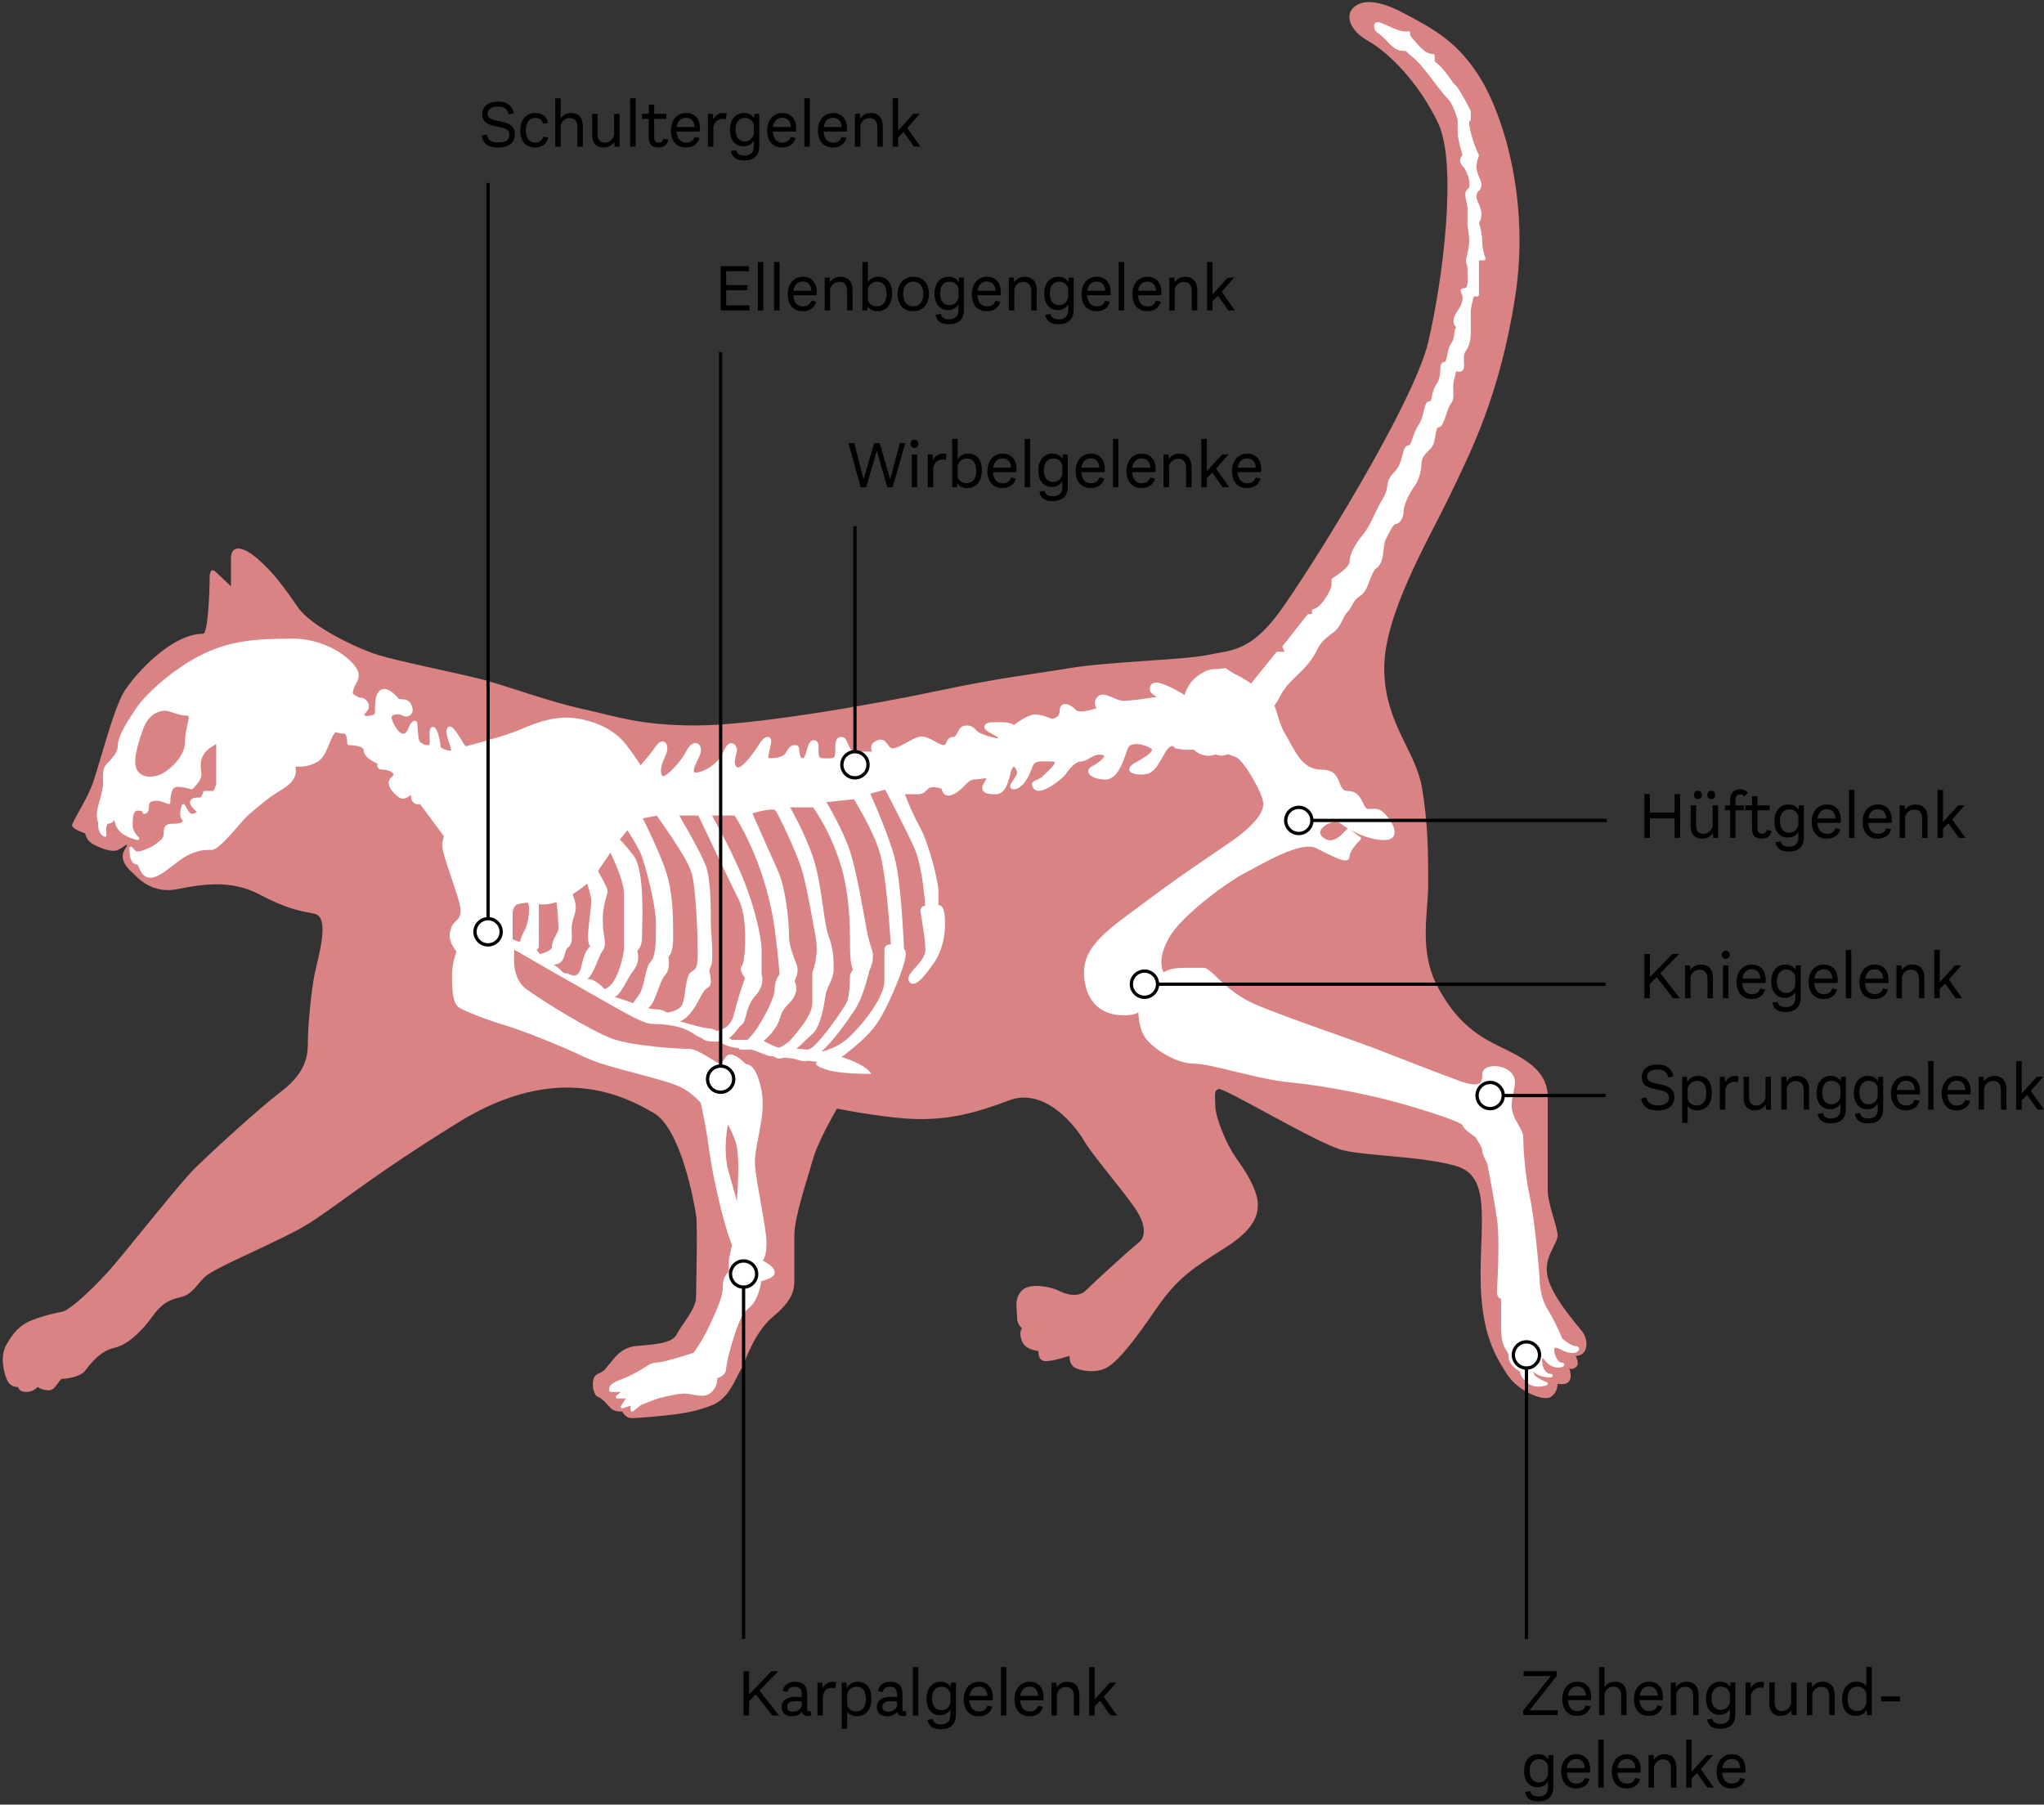 <?xml version="1.0" encoding="UTF-8"?>
<svg xmlns="http://www.w3.org/2000/svg" xmlns:xlink="http://www.w3.org/1999/xlink" width="624px" height="551px" viewBox="0 0 624 551" version="1.1">
  <rect x="0" y="0" width="624" height="551" fill="#333333" stroke="none"/>
  <title>Gelenk-Aufbau der Katze</title>
  <desc>Created with Sketch.</desc>
  <g id="Gelenk-Aufbau-der-Katze" stroke="none" stroke-width="1" fill="none" fill-rule="evenodd">
    <g id="Group">
      <path d="M26,254.5 C23.333,253.5 22,252.667 22,252 C22,251 26,245 28,240 C30,235 34.5,216.5 38,211 C41.5,205.5 52.5,193.5 62,193.5 C63.5,193.5 64,180.5 64,176.5 C64,172.5 66,174.743 66,174.743 C66,174.743 67.5,176.162 70.5,179 C70.5,175.884 70.5,173.05 70.5,170.5 C70.5,166.675 73.5,166.257 78.5,170.5 C83.5,174.743 87,179.717 91,185.5 C95,191.283 109,198 115.5,200 C122,202 140.25,205.626 147.375,207.5 C154.5,209.374 168,214.351 178,216.5 C188,218.649 195,221.5 212.5,221.5 C230,221.5 266.5,215.126 286,211 C305.5,206.874 314.5,206 326.5,204 C338.5,202 361.5,201.5 368.5,200 C375.5,198.5 381.5,199.257 390.5,187 C399.5,174.743 431.5,123.5 436,104.5 C440.5,85.5 445,50 439,37.5 C433,25 423.848,16 417.674,12.5 C411.5,9 411,4.5 413,2.5 C415,0.5 419,-1 428.5,4 C438,9 445.244,13 452,24 C458.756,35 467.244,61 462.5,91 C457.756,121 449,138 442.5,151.5 C436,165 422.586,187.5 422.586,204 C422.586,220.5 432,229 434,240 C436,251 436,261 436,270 C436,279 433,290.373 439,301.5 C445,312.627 451.513,316.541 458.756,320 C466,323.459 472.5,327.212 472.5,334.885 C472.5,342.558 472.5,359.205 472.5,363.434 C472.5,367.663 475.5,374.511 475.5,377.255 C475.5,380 471,383.905 472.5,390 C474,396.095 481,404 483,406.5 C485,409 485,414 481,414 C481,414 482.5,416.5 481,417.5 C480,418.167 479.333,418.167 479,417.5 C479.667,419.512 479.667,420.931 479,421.759 C478.333,422.586 477.167,422.833 475.5,422.5 C475.5,424.167 474.833,425.5 473.5,426.5 C471.5,428 463.5,425 460,419.5 C456.5,414 452,406.91 452,389.5 C452,372.09 455,359 444.5,356 C434,353 417.5,353 410,351.199 C402.5,349.398 373.5,331.855 372,332.5 C370.5,333.145 371,334.182 371,337.5 C371,340.818 374,349.034 378,354.5 C382,359.966 384,364.826 384,367.663 C384,370.5 383.5,375 374,381 C364.5,387 359.5,390.073 353,399.573 C346.5,409.073 341.5,415.5 338,417.5 C334.5,419.5 329.5,418.492 328,417.5 C327,416.839 326.5,415.672 326.5,414 C322.167,415.333 319.5,415.833 318.5,415.5 C317.5,415.167 317,414.167 317,412.5 C314.333,412.167 312.667,411.167 312,409.5 C311.333,407.833 311.333,406.5 312,405.5 C311,404.784 310.5,403.618 310.5,402 C310.5,399.573 309.5,396.5 312,394 C314.5,391.5 321,393 323,394 C325,395 329,396.5 331.5,394 C334,391.5 345.5,381 347.5,379.5 C349.5,378 350,375 347.5,370.5 C345,366 333.5,352.786 331,348.393 C328.5,344 319,331.782 308,335.994 C297,340.206 289.5,341.692 281,341.692 C275.333,341.692 266.833,340.628 255.5,338.5 C251.5,345.5 249,350.833 248,354.5 C246.5,360 242.5,371.511 242.5,377.255 C242.5,383 242.5,387.462 242.5,390.731 C242.5,394 242,397 236,402 C230,407 227.5,416 226,418.5 C224.5,421 222.5,427 217.5,429 C212.5,431 208.472,431.508 206,431.847 C203.528,432.185 195,433 193,433 C191.667,433 190.667,432.333 190,431 C188.333,431 187.167,430.667 186.5,430 C185.5,429 184,427 182.5,426.5 C181,426 180,420.5 182.5,419.5 C185,418.5 185,417.5 186,416.508 C187,415.516 189.15,411.5 194.036,411 C198.922,410.5 205.091,410.413 206.591,407.413 C208.091,404.413 212.5,399.691 212.5,396.095 C212.5,392.5 213,374.337 212.5,371 C212,367.663 208,344.661 199.5,339.773 C191,334.885 170.5,323.803 140,342.652 C109.5,361.5 100.5,370.449 90.5,375.725 C80.5,381 66,387 63,389.5 C60,392 59,395.191 55,396.095 C51,397 49,398.5 46.5,402 C44,405.5 39.5,410.5 35,411.5 C30.5,412.5 27.5,416.5 26,418.5 C24.5,420.5 20,421 19,421 C18,421 17,424.5 15,424.5 C13.667,424.5 12.5,424.167 11.5,423.5 C10.5,424.5 9.333,425 8,425 C6.667,425 5.833,424.5 5.5,423.5 C3.833,423.5 2.667,422.667 2,421 C1,418.5 -6.46926956e-13,414 2,410.5 C4,407 6,404.5 10,403 C14,401.5 16.5,401 19,400.5 C21.5,400 29.5,392.5 35,386 C40.5,379.5 55.38,360.692 59.69,356.5 C64,352.308 78,339.29 86,333.145 C94,327 94,321.53 94,317.53 C94,313.53 95,302.646 96,297.646 C97,292.646 101,280 96,279 C91,278 87.5,277.476 79,273 C70.5,268.524 61.5,270 54,271.5 C46.5,273 42,268 41,267 C40,266 36,263 38,259.5 C38.157,259.225 38.383,258.858 38.678,258.4 C38.887,257.872 38.716,257.803 38.165,258.192 C37.546,258.63 36.856,259.072 36,259.5 C34,260.5 29.5,258.5 28,257.5 C27,256.833 26.333,255.833 26,254.5 Z" id="Path-9" fill="#D98384"></path>
      <path d="M96.5,213.5 C99.5,212.167 101,211 101,210 C101,208.5 103.5,208.625 105,210 C106.5,211.375 108.5,213.5 110,213.5 C111.5,213.5 113,215.5 111.5,217 C110,218.5 111,219.5 113,219 C115,218.5 115,218.797 115,215.649 C115,212.5 116,209.5 119,211.5 C122,213.5 120.5,214.026 123,214.026 C125.5,214.026 125.5,217 125.5,217 C125.5,217 125.233,218.07 124.307,218.253 C123.966,218.321 123.537,218.269 123,218 C121,217 119,218 119,219 C119,220 121,224.5 123,224.5 C125,224.5 125,222 126,221 C127,220 126.851,220.763 126.969,222.135 C127.109,223.75 127.189,226.459 128,227 C129.5,228 129.5,228 131,228 C132.5,228 131,223.211 132,222.5 C133,221.789 134,227 134,228 C134,229 137,230 138,229.53 C139,229.06 136,224 137,222.5 C138,221 141.383,228.611 142.188,228.397 C150.675,226.142 156.279,224.414 159,223.211 C164,221 170.5,218.649 177,220 C183.5,221.351 188,224 191,228 C193,230.667 194.5,232.833 195.5,234.5 C197.823,231.833 199.571,229.667 200.743,228 C202.5,225.5 204.257,227.5 202.5,231 C200.743,234.5 201,237.5 202.5,237.5 C204,237.5 208.5,232.56 210,229.53 C211.5,226.5 213.5,227 213.5,229 C213.5,231 210.5,234.5 211.5,236 C212.5,237.5 219.318,234.5 221.159,230 C223,225.5 224.5,228 224.5,229 C224.5,230 223,233 224.5,234.5 C226,236 229,232 230.5,230 C232,228 233,225.5 234.5,225.5 C236,225.5 233,232 234.5,232 C236,232 239.279,232 240.389,230 C241.5,228 242,228 243,228 C244,228 243,232 245,232 C247,232 246.5,226.5 248.5,226.5 C250.5,226.5 248,232 251,232 C254,232 255.5,232.56 255.5,229.53 C255.5,226.5 255.5,225.5 257,225.5 C258.5,225.5 258.446,230 260.973,230 C262.658,230 264.667,230 267,230 C266,228.333 266.333,227.167 268,226.5 C270.5,225.5 270.5,229 272.5,229 C274.5,229 278,226.289 280.5,225.5 C283,224.711 286.178,228 288,228 C289.822,228 289,225.5 291,225.5 C293,225.5 292.5,222 295,222 C297.5,222 297,223.5 299.5,224.5 C302,225.5 305.5,226.5 305.5,225.5 C305.5,224.5 301,223 301,222 C301,221 302.5,221 305.5,221 C307.5,221 308.833,221.333 309.5,222 C312.5,219.766 314.667,218.649 316,218.649 C317.333,218.649 319,219.099 321,220 C323,219.701 324,218.71 324,217.026 C324,214.5 326.5,215.403 328,217.026 C329,218.108 331.5,217.932 335.5,216.5 C334.5,215.167 334.5,214 335.5,213 C337,211.5 340.5,214.5 343,214.5 C344.667,214.5 348.667,214 355,213 C352.667,212.084 351.5,211.251 351.5,210.5 C351.5,209.374 352,208.248 355,209.374 C357,210.125 359.333,211.333 362,213 C362.667,209.667 364.667,207.167 368,205.5 C371.333,203.833 376,205.125 382,209.374 L390,199.5 L393,199.5 L392,197.5 L399.5,188 L401,188 L401,186.5 C402.333,186.167 403.667,185 405,183 C406.333,181 407,179.5 407,178.5 L407,177 C410.667,174.667 412.5,172.833 412.5,171.5 C412.5,169.5 414,166.5 416.5,163.5 C419,160.5 420.171,156.5 422.586,152.5 C425,148.5 423,147.5 426,144.5 C429,141.5 428.488,136.5 430,136.5 C431.512,136.5 431.5,133 433.5,130 C435.5,127 435,123 436.5,123 C438,123 437,120.5 439,117.5 C441,114.5 439.5,111 441,111 C442.5,111 442,107 443.5,105 C445,103 444,100 445.5,100 C447,100 442,100 445.5,95 C449,90 445,88.5 447,88.5 C449,88.5 448.5,85.5 448.5,82.5 C448.5,79.5 447.5,81.096 448.5,77.4 C449.167,74.936 449.167,72.136 448.5,69 C448.5,66.667 448.5,64.833 448.5,63.5 C448.5,61.5 447,59 448.5,58 C450,57 448.5,52 447,50.5 C446,49.5 446,48.5 447,47.5 C446,43.833 445.5,41.5 445.5,40.5 C445.5,39.5 445.5,38.167 445.5,36.5 C444.5,33.167 443.5,31 442.5,30 C441,28.5 436.5,22.5 436.5,22.5 C436.5,22.5 433.5,18.5 431.512,17 C429.524,15.5 430,15 428,15 C426,15 424.171,12.5 422.586,11 C421,9.5 420,9.5 420,8 C420,6.5 421.5,7.5 425,9 C427.333,10 429,10.333 430,10 L430,11 C431,12.333 432.167,13.667 433.5,15 C434.833,16.333 436.167,17 437.5,17 L437.5,19 C438.833,20 440,21.167 441,22.5 C442,23.833 442.833,25 443.5,26 C443.833,26 444.5,26.833 445.5,28.5 C446.5,30.167 447.5,32 448.5,34 L448.5,36.5 C447.833,36.5 447.833,37.833 448.5,40.5 C449.167,43.167 450,45.5 451,47.5 C450,49.833 450,52 451,54 C452,56 452,57.333 451,58 C450,59 450,60.5 451,62.5 C452,64.5 452,66.333 451,68 C451.667,70.273 452,72.174 452,73.704 C452,75.235 452.333,77 453,79 L451,79 C451,81.333 451,83 451,84 C451,85 451,87 451,90 L449.5,90 C448.833,92.667 448.5,94.333 448.5,95 C448.5,95.667 448.5,97.833 448.5,101.5 C448.5,103.833 448,105.667 447,107 C445.5,109 447.5,113 445.5,113 C443.5,113 444.5,112 443.5,115.5 C442.5,119 444,121 442.5,123 C441,125 440.5,130 439,130 C437.5,130 438,135 436.5,136.5 C435,138 433.5,139.5 433.5,141 C433.5,142.5 433.024,146 431.512,148 C430,150 428,154.047 428,156 C428,157.953 427,159.5 426,159.5 C425,159.5 423.671,162.325 422.586,164.5 C421.5,166.675 422.326,171.257 420,173 C417.674,174.743 417.5,180 415,181.5 C412.5,183 412.5,185 411,186.5 C409.5,188 409,191 407,192.5 C405,194 403,195.5 402,197.5 C401,199.5 400,201.5 397,204.5 C394,207.5 392,208.974 390,213 C388,217.026 378.5,227.06 375,229.53 C371.5,232 369,227 366,228 C363,229 359,228 359,228 C359,228 357.5,225.5 355,230 C352.5,234.5 351.5,236 348.5,236 C345.5,236 344,235 346.5,233.5 C349,232 354,229.5 351.5,228 C349,226.5 345,226 344,228 C343,230 341.5,237.5 337.5,237.5 C333.5,237.5 331.5,235.5 333.5,234.5 C335.5,233.5 339.5,230.563 336.5,230 C333.5,229.437 332,232 330,232 C328,232 326,234.5 325,236 C324,237.5 317.5,242.5 316,240.5 C314.5,238.5 317,239 318.5,237.5 C320,236 325,232 321,232 C317,232 315.5,231.5 314.5,234.5 C313.5,237.5 311.5,240.5 309.5,240.5 C307.5,240.5 311,237.5 311,236 C311,234.5 309,231.5 308,236 C307,240.5 305.772,242 304,242 C302.228,242 299,242 301,239 C303,236 300,237.5 297.5,237.5 C295,237.5 294,240.5 291,242 C288,243.5 288,240.5 288,240.5 C288,240.5 284.5,239 283,240.5 C281.5,242 281.5,242 279.25,242 C277.75,242 276.5,242 275.5,242 C277.167,246.333 278.833,250 280.5,253 C283,257.5 286,269.234 286,272.117 C286,274.039 286,275.667 286,277 C287.333,276.333 288,278 288,282 C288,288 286,292 284.5,294 C283,296 279.5,301.354 278,299.5 C276.5,297.646 283,294.154 283,290.077 C283,286 281.5,279 281.5,278 C281.5,277.333 282,277 283,277 C282.333,268.333 281.167,262.167 279.5,258.5 C277,253 270.5,240.5 270.5,240.5 C270.5,240.5 268.667,241 265,242 C268.667,250.318 271.167,256.818 272.5,261.5 C273.833,266.182 274.833,275.708 275.5,290.077 C276.167,290.261 276.167,291.569 275.5,294 C274.5,297.646 270.5,307.725 267,312.627 C264.667,315.896 260.333,319.772 254,324.255 L247.5,322.443 C252.5,321.521 256.333,319.883 259,317.53 C263,314 270.5,305 270.5,299.5 C270.5,294 270.5,291.654 270.5,290.077 C270.5,289.026 271.167,288.667 272.5,289 C271.5,274 270.333,264.333 269,260 C267.667,255.667 264.991,250.167 260.973,243.5 L251.5,244.5 C255.185,250.833 257.685,256 259,260 C260.973,266 263,278 264,283.5 C265,289 266,290 266,292 C266,293.333 265.667,294.667 265,296 C263.63,301.45 262.288,305.229 260.973,307.337 C259,310.5 249.611,324.475 245,323.459 C241.926,322.782 240.389,321.882 240.389,320.76 C243.796,321.9 246.5,321.647 248.5,320 C251.5,317.53 258,308.307 259,306.154 C260,304 260,297.646 260,297.646 C260,297.646 260.324,297.098 260.973,296 C260.324,295 260,292.667 260,289 C260,283.5 260,273 257,263.5 C255,257.167 252.167,251.333 248.5,246 L240.389,246 C244.463,253.333 247.167,259.5 248.5,264.5 C250.5,272 251,282 252.5,286 C254,290 254,293 254,296 C254,299 252,300.663 251.5,304 C251,307.337 250,313.47 247.5,315.5 C245,317.53 239.5,324.126 237,322.443 C234.5,320.76 239,321.06 242,317.53 C245,314 248.5,309.807 248.5,306.154 C248.5,303.718 248.5,300.882 248.5,297.646 L248.5,297 C249.833,293.333 250.167,289.667 249.5,286 C248.5,280.5 246.5,269 245,264.5 C243.5,260 238,248 237,247 C236.333,246.333 233.667,246.667 229,248 C232.667,256.333 235.333,262.333 237,266 C239.5,271.5 240.389,281.923 240.389,286 C240.389,290.077 243,294.354 243,296 C243,297.098 242.667,298.264 242,299.5 C243.186,301.705 242.649,303.923 240.389,306.154 C237,309.5 238.5,310.47 236,314 C234.333,316.353 232,318.353 229,320 L226,320 C228.333,318.333 230.333,316.167 232,313.5 C234.5,309.5 237,304.5 237,302 C237,300.333 237.5,298.882 238.5,297.646 C238.167,293.215 237.667,288.5 237,283.5 C236,276 233.5,267 230.5,260 C228.5,255.333 226.5,251.5 224.5,248.5 L216.5,248.5 C221.167,256.833 224.667,264 227,270 C230.5,279 232,287.154 232,290.077 C232,292.026 232,294.549 232,297.646 C232.667,299.657 232,301.775 230,304 C227,307.337 227.5,311.754 226,312.627 C224.5,313.5 223.5,317.53 218.5,317.53 C215.167,317.53 214,316.853 215,315.5 C220.333,315.833 223.5,314 224.5,310 C225.5,306 226.667,302.167 228,298.5 C226.667,296.833 226.333,295.667 227,295 C228,294 229,280.476 226,274.5 C224,270.516 219.833,261.849 213.5,248.5 L206.5,248.5 C211.167,256.484 214,261.818 215,264.5 C216.5,268.524 216.5,277 216.5,281 C216.5,285 217.5,293 216.5,295 C215.5,297 216.5,297 216.5,299.5 C216.5,302 215.5,299.974 213.5,304 C211.5,308.026 209,311.5 206.5,311.5 C204.833,311.5 202.914,311 200.743,310 C204.914,309.783 207.5,308.895 208.5,307.337 C210,305 209.5,298 211.5,297 C213.5,296 213.5,294.154 213.5,290.077 C213.5,286 213,270.5 211.5,266 C210.5,263 206.914,257.167 200.743,248.5 L195.5,249.5 C199.833,258.198 202.5,264.539 203.5,268.524 C205,274.5 205,281 205,286 C205,289.333 204.5,291.333 203.5,292 C204.005,294.529 203.672,296.411 202.5,297.646 C200.743,299.5 199.5,306.648 197.5,307.337 C196.167,307.796 194.667,307.796 193,307.337 C193.333,307.112 194.167,306 195.5,304 C197.5,301 197.243,296 199,294 C200.757,292 200.728,288 200.743,282 C200.757,276 197.5,264.5 196.5,261.5 C195.833,259.5 193.333,255.167 189,248.5 L188,256 C189,256.667 190.667,258.5 193,261.5 C196.5,266 195.5,283 195.5,286 C195.5,288 195,289.359 194,290.077 C194.667,292.359 194.333,294.333 193,296 C191,298.5 189,304 187,304 C185.667,304 184,303.667 182,303 C184.667,303 186.667,301.833 188,299.5 C189.333,297.167 190.333,294.026 191,290.077 C191,281.677 191,275.984 191,273 C191,270.016 189.333,265.182 186,258.5 L182,266 C184,269.489 185,271.528 185,272.117 C185,273 183.5,276 183.5,281 C183.5,286 185,288.154 183.5,290.077 C182,292 180.5,299.5 177,299.5 C174.667,299.5 173.333,298.882 173,297.646 C175.667,299.164 177.333,298.282 178,295 C178.667,291.718 179.667,289.718 181,289 C180.333,288.667 180,287.667 180,286 C180,283.5 181,277 181,275 C181,273.667 180,270.167 178,264.5 L173,270 C174.524,273.333 175.286,275.667 175.286,277 C175.286,279 174,281 174,283.5 C174,286 174.5,287.923 173,289 C171.5,290.077 172.5,294 169,294 C166.667,294 165,293.333 164,292 C167.333,291.333 169,290.333 169,289 C169,287 171,285 171,283.5 C171,282 170.5,271.476 169,270 C168,269.016 166.333,270.016 164,273 C164,274.333 164,276 164,278 C164,281 164,287.923 164,289 C164,289.718 162.333,290.077 159,290.077 C159,288.026 159.5,286.167 160.5,284.5 C162,282 163,274 160.5,275 C158,276 153.5,275 153.5,277 C153.5,278.333 145.167,267.667 128.5,245 C126.833,245.333 126,244.667 126,243 C126,240.5 124,244.5 122,243 C120,241.5 118,239 120,237.5 C122,236 119,234.5 117,234.5 C115.667,234.5 115.333,234 116,233 C113,231.667 111.5,230.333 111.5,229 C111.5,227 106.5,227 106.5,227 C106.5,227 106.603,223.5 105,223.5 C103.397,223.5 101,222.789 101,221.5 C101,220.211 96.5,225 96.5,221.5 C96.5,219.167 96.5,216.5 96.5,213.5 Z" id="Path-16" stroke="#FFFFFF" fill="#FFFFFF" stroke-linejoin="round"></path>
      <path d="M140.597,292 C139,290.077 136.5,287.5 137.5,284 C138.5,280.5 140.597,281.5 140.597,278 C140.597,274.5 135,261.5 135,258 C135,254.5 141.5,239.5 148,233 C154.5,226.5 159,223 164,221.5 C169,220 176,220 182,222.5 C188,225 194,231.5 195.5,235.5 C197,239.5 199,246 193,252 C187,258 182.714,267 179,270 C175.286,273 169.533,277 164,276 C158.467,275 156.5,276 156.5,279 C156.5,282 156.5,283 156.5,287.5 C156.5,292 142.194,293.923 140.597,292 Z" id="Path-109" fill="#FFFFFF"></path>
      <path d="M138.5,297.646 C138.5,294 140.25,284.5 147.375,284.5 C154.5,284.5 156.5,288.154 156.5,290.077 C156.5,292 155.5,298.846 160.5,302.5 C165.5,306.154 180,315.06 186.5,317.53 C193,320 208,320.76 210.5,320.76 C213,320.76 218.841,325.378 220,325.378 C221.159,325.378 221.5,322.443 223,322.443 C224,322.443 225.5,323.421 227.5,325.378 C229.5,325.374 231,327.963 232,333.145 C233.5,340.918 229.5,350 230,356 C230.5,362 233.5,375 233.5,379.5 C233.5,382.5 233,384.333 232,385 C234.667,386.333 236,387.5 236,388.5 C236,390 232,390.731 232,390.731 C232,390.731 231.5,394.5 230,397 C228.5,399.5 227,399 225,404 C223,409 221.159,416.5 221.159,418 C221.159,419 220.273,419.833 218.5,420.5 C218.5,422.5 217.833,424 216.5,425 C214.5,426.5 211.5,425 209,425 C207.333,425 204.581,425.5 200.743,426.5 C197.248,427.833 195.5,428.5 195.5,428.5 C195.5,428.5 194.667,429.167 193,430.5 L193,428.5 L190,429.5 L192,426.5 L188.5,426.5 L191,424.5 L186.5,424.5 C186.167,423.512 187.167,422.598 189.5,421.759 C191.833,420.92 194.333,419.667 197,418 C198.323,417.005 199.571,416.508 200.743,416.508 C201.914,416.508 205.667,415.505 212,413.5 C214,410.833 215.833,407.667 217.5,404 C220,398.5 221.159,395.716 221.159,392.858 C221.159,390.953 221.773,389.5 223,388.5 C223,386.833 223,385.667 223,385 C223,384 225,376.5 225,373.5 C225,370.5 227,354.135 225,348.393 C223,342.652 221.5,341.046 218.5,339.773 C215.5,338.5 214,335 209,332 C204,329 186.214,325.886 179,322.443 C171.786,319 160,314.254 154.5,312.627 C149,311 142.694,308.521 140.597,307.337 C138.5,306.154 138.5,301.293 138.5,297.646 Z" id="Path-110" stroke="#FFFFFF" fill="#FFFFFF" stroke-linecap="round" stroke-linejoin="round"></path>
      <path d="M66.5,239.553 L66.5,226.304 C65.817,226.712 65.147,227.114 64.5,227.5 C59.472,230.5 61,235 61,236.5 C61,237.5 60.167,238.833 58.5,240.5 C55.167,239.5 53.167,239.5 52.5,240.5 C51.833,241.5 51.5,243 51.5,245 C49.833,244.333 48.667,244 48,244 C47,244 45,244 45,246 C45,247.333 44.667,248 44,248 C44,247.333 43.333,247 42,247 C40,247 40,250 40,252 C40,253.333 40.667,254.667 42,256 C39.333,255.333 37.5,254.333 36.5,253 C35.5,251.667 35.167,250 35.5,248 C34.833,250 34,251 33,251 C31.5,251 32,255 32,255 C30,254 30.5,251 30.5,251 C30.5,251 29.5,249.5 30.5,246 C31.5,242.5 32,240.5 32,239 C32,237.5 31.5,235 33,233.5 C34.5,232 36.5,230 36.5,227.5 C36.5,225 39,221 42,216.5 C45,212 54,204 62.5,200 C71,196 78.5,195.5 89.5,195.5 C100.5,195.5 109,203 109,206 C109,209 107,208 107,214.5 C107,221 106.5,222.5 103.5,222.5 C100.5,222.5 100,230 96.904,232 C94.84,233.333 92.372,233.833 89.5,233.5 C90.5,236.167 89.333,238.5 86,240.5 C81,243.5 78.5,246 76,248 C73.5,250 67,259 64.5,259 C62,259 61,259 57.5,260.5 C54,262 49,267.5 46,267.5 C43,267.5 43,263.5 42,263.5 C40.675,263.5 40.008,262 40,259 C40.667,260 41.333,260.5 42,260.5 C43,260.5 46,259.5 48,258 C50,256.5 50.5,256 50.5,254 C50.5,252 51.5,252 53.5,252 C55.5,252 57,251 56,250 C55.333,249.333 55.333,248 56,246 C57,248 57.833,249 58.5,249 C59.167,249 60,248.667 61,248 C59.333,246.667 58.5,245.667 58.5,245 C58.5,244 60,244 61,244 C61.667,244 62.167,243.333 62.5,242 L65.5,242 C65.923,241.155 66.256,240.339 66.5,239.553 Z M57,218 C54.5,218 52,216.5 50.5,216.5 C49,216.5 45,217 43,223 C41,229 40,233 41.5,235.5 C43,238 46.5,238 49,237 C51.5,236 57,231.562 57,226.5 C57,221.438 59.5,218 57,218 Z" id="Combined-Shape" stroke="#FFFFFF" fill="#FFFFFF" stroke-linejoin="round"></path>
      <path d="M213.5,334.885 C214.833,340.583 215.833,346.021 216.5,351.199 C217.5,358.966 222,379.913 225.5,384 C229,388.087 227.5,378.786 227.5,377.255 C227.5,375.725 224.841,366.087 222.5,358.047 C220.939,352.686 221.273,345.837 223.5,337.5 L213.5,334.885 Z" id="Path-111" fill="#FFFFFF"></path>
      <path d="M154.5,288.5 C163.833,293.942 171.667,298.442 178,302 C187.5,307.337 196,312.627 199,312.627 C202,312.627 208,313 211.5,315.5 C213.833,317.167 216.333,317.843 219,317.53 C221,319.177 223.333,320 226,320 C230,320 234,322.443 235,322.443 C236,322.443 244,323.459 244,323.459 C244,323.459 245.833,323.724 249.5,324.255 C248.5,324.826 249.333,325.574 252,326.5 C254.667,327.426 259.333,327.889 266,327.889 C265.297,326.674 263.621,325.463 260.973,324.255 C258.324,323.047 254.5,321.882 249.5,320.76 C244.5,320.253 241,320 239,320 C236,320 233.5,317.53 232,317.53 C230.5,317.53 223.5,317.53 223.5,317.53 C223.5,317.53 218.5,314 216.5,314 C214.5,314 206.5,311.5 206.5,311.5 C206.5,311.5 203.485,308.194 200.743,308.194 C198.914,308.194 196.333,307.514 193,306.154 L186.5,304 C183.5,300.667 181.333,299 180,299 C178.667,299 176,298.333 172,297 C170,295 168.5,294 167.5,294 C166,294 163.5,288.5 162,288.5 C161,288.5 158.5,287.667 154.5,286 L154.5,288.5 Z" id="Path-112" fill="#FFFFFF"></path>
      <path d="M370.5,230 C367.5,231 361.5,229.5 361.5,217.5 C361.5,209.5 365.667,205.167 374,204.5 C379.89,208.5 383.946,211.167 386.168,212.5 C389.5,214.5 389,219.5 392,224.5 C395,229.5 397,235.5 403.5,235.5 C410,235.5 407.152,242 411.5,242 C415.848,242 415.348,247.5 417.674,247.5 C420,247.5 420.671,247 422.586,249 C424.5,251 427.497,256 422.586,256 C417.674,256 412,253 409.5,251 C407,249 400,253 403.5,256 C405.833,258 408.5,257.167 411.5,253.5 L415,256 C412.667,258.333 411.5,260.167 411.5,261.5 C411.5,263.5 407,261 402,258.5 C397,256 385,263.476 380,266 C375,268.524 360.5,278.923 356.5,286 C353.833,290.718 353.333,294.6 355,297.646 C356.333,296.549 358.5,296 361.5,296 C366,296 365.5,296 367.5,296 C369.5,296 373.851,303.311 383.5,307.337 C393.149,311.363 413,318.06 420,320.76 C427,323.459 438.5,328 445.5,330.536 C452.5,333.073 453,330.622 453,328 C453,325.378 458.756,325.378 461,327.889 C463.244,330.4 461,333.167 461,337.5 C461,341.833 464.5,344.781 464.5,347.12 C464.5,349.459 465,358.617 466.5,365.353 C468,372.09 469.5,389.269 469.5,390 C469.5,390.731 469.5,396 472,400 C473.667,402.667 475.167,405.667 476.5,409 C478.5,410.667 480,411.5 481,411.5 C482.5,411.5 481,414 476.5,411.5 C472,409 474.5,416.508 476.5,416.508 C478.5,416.508 474.5,418.5 472,415 C469.5,411.5 469.5,420 473.5,420 C474.5,420 470.5,420.492 468.5,418.5 C466.5,416.508 467.5,419 468,420 C468.333,420.667 469.667,421.5 472,422.5 C469.667,423.178 467.833,422.931 466.5,421.759 C465.167,420.586 464.5,419.5 464.5,418.5 C462.167,417.167 461,415.667 461,414 C461,411.5 458.756,412.5 458.756,405 C458.756,400 458.756,397.032 458.756,396.095 C457.919,396.126 457.5,395.595 457.5,394.5 C457.5,392.858 458.5,378.827 457.5,372.09 C456.833,367.599 455.833,361.902 454.5,355 C453.5,353.265 453,351.998 453,351.199 C453,350 451,347.389 451,347.12 C451,346.85 447,344.348 447,343.5 C447,342.652 443.024,341 431.512,337.5 C420,334 404.5,331 394,330 C383.5,329 370,324.255 364.5,324.255 C359,324.255 352,319.5 350,316.5 C348.667,314.5 348,311.675 348,308.026 C347.333,309.009 345.667,309.5 343,309.5 C339,309.5 332.5,308 331.5,298.5 C330.5,289 339,284 351,275 C363,266 374,259 378,256 C382,253 386.168,249 386.168,245.5 C386.168,242 380,232 378,231 C376,230 373.5,229 370.5,230 Z" id="Path-113" stroke="#FFFFFF" fill="#FFFFFF" stroke-linejoin="round"></path>
      <path d="" id="Path-10" stroke="#979797"></path>
    </g>
    <path d="M511.234,242.446 L512.92,242.446 L512.92,255.822 L511.234,255.822 L511.234,249.817 L503.686,249.817 L503.686,255.822 L502,255.822 L502,242.446 L503.686,242.446 L503.686,248.11 L511.234,248.11 L511.234,242.446 Z M518.34,243.993 C517.637,243.993 517.116,243.47 517.116,242.727 C517.116,241.984 517.637,241.442 518.34,241.442 C519.023,241.442 519.565,241.984 519.565,242.727 C519.565,243.47 519.023,243.993 518.34,243.993 Z M522.435,243.993 C521.773,243.993 521.211,243.47 521.211,242.727 C521.211,241.984 521.773,241.442 522.435,241.442 C523.138,241.442 523.66,241.984 523.66,242.727 C523.66,243.47 523.138,243.993 522.435,243.993 Z M522.857,245.901 L524.523,245.901 L524.523,255.822 L523.017,255.822 L522.897,254.316 C522.355,255.24 521.331,256.063 519.585,256.063 C517.356,256.063 516.132,254.698 516.132,252.227 L516.132,245.901 L517.798,245.901 L517.798,252.047 C517.798,253.633 518.521,254.597 520.006,254.597 C521.552,254.597 522.535,253.412 522.857,252.328 L522.857,245.901 Z M531.247,242.547 C530.404,242.547 529.822,242.988 529.822,244.254 L529.822,245.921 L532.392,245.921 L532.392,247.407 L529.822,247.407 L529.822,255.822 L528.176,255.822 L528.176,247.407 L526.61,247.407 L526.61,245.901 L528.176,245.901 L528.176,244.475 C528.176,242.165 529.32,241 531.207,241 C532.432,241 533.154,241.422 533.576,242.165 L532.412,243.169 C532.171,242.767 531.81,242.547 531.247,242.547 Z M539.397,253.392 L540.863,253.734 C540.481,255.3 539.518,256.063 537.731,256.063 C535.864,256.063 534.861,255.099 534.861,252.93 L534.861,247.407 L532.773,247.407 L532.773,245.901 L534.901,245.901 L534.901,243.089 L536.527,243.089 L536.527,245.901 L540.261,245.901 L540.261,247.407 L536.527,247.407 L536.527,252.89 C536.527,254.115 537.069,254.577 537.912,254.577 C538.695,254.577 539.136,254.256 539.397,253.392 Z M549.173,245.901 L550.679,245.901 L550.679,255.662 C550.679,258.494 548.993,260 546.102,260 C543.773,260 542.388,259.197 542.007,257.148 L543.613,256.887 C543.854,257.971 544.596,258.514 546.162,258.514 C547.949,258.514 549.013,257.59 549.013,255.762 L549.013,253.975 C548.431,254.999 547.387,255.722 545.821,255.722 C543.452,255.722 541.686,254.055 541.686,250.741 C541.686,247.347 543.673,245.64 545.961,245.64 C547.507,245.64 548.511,246.262 549.093,247.226 L549.173,245.901 Z M546.202,254.236 C547.688,254.236 548.651,253.352 549.013,251.966 L549.013,249.134 C548.631,247.929 547.728,247.126 546.243,247.126 C544.536,247.126 543.412,248.351 543.392,250.641 C543.372,252.99 544.496,254.236 546.202,254.236 Z M561.98,250.359 C561.98,250.701 561.96,250.962 561.94,251.243 L554.814,251.243 C554.934,253.533 556.139,254.597 557.725,254.597 C559.05,254.597 559.953,254.035 560.294,252.89 L561.8,253.171 C561.298,255.16 559.632,256.063 557.664,256.063 C554.955,256.063 553.088,254.276 553.088,250.902 C553.108,247.688 555.015,245.64 557.745,245.64 C560.234,245.64 561.98,247.226 561.98,250.359 Z M557.705,247.086 C556.219,247.086 555.115,247.989 554.854,249.877 L560.354,249.877 C560.234,247.989 559.21,247.086 557.705,247.086 Z M564.469,255.822 L564.469,241.181 L566.136,241.181 L566.136,255.822 L564.469,255.822 Z M577.517,250.359 C577.517,250.701 577.497,250.962 577.477,251.243 L570.351,251.243 C570.472,253.533 571.676,254.597 573.262,254.597 C574.587,254.597 575.49,254.035 575.831,252.89 L577.337,253.171 C576.835,255.16 575.169,256.063 573.202,256.063 C570.492,256.063 568.625,254.276 568.625,250.902 C568.645,247.688 570.552,245.64 573.282,245.64 C575.771,245.64 577.517,247.226 577.517,250.359 Z M573.242,247.086 C571.756,247.086 570.652,247.989 570.391,249.877 L575.891,249.877 C575.771,247.989 574.747,247.086 573.242,247.086 Z M584.824,245.64 C587.153,245.64 588.478,247.106 588.478,249.717 L588.478,255.822 L586.812,255.822 L586.812,250.038 C586.812,248.251 586.029,247.186 584.403,247.186 C582.857,247.186 581.893,248.251 581.612,249.395 L581.612,255.822 L579.946,255.822 L579.946,245.901 L581.452,245.901 L581.572,247.327 C582.154,246.403 583.198,245.64 584.824,245.64 Z M598.013,255.822 L594.821,251.384 L593.155,253.011 L593.155,255.822 L591.489,255.822 L591.489,241.181 L593.155,241.181 L593.155,250.982 L597.812,245.901 L599.759,245.901 L595.965,250.199 L600,255.822 L598.013,255.822 Z" id="Hüftgelenk" fill="#000000"></path>
    <path d="M466.955,522.204 L475.511,522.204 L475.511,523.673 L465.08,523.673 L465,522.304 L473.437,511.737 L465.12,511.737 L465.12,510.268 L475.212,510.268 L475.291,511.637 L466.955,522.204 Z M485.762,518.198 C485.762,518.541 485.742,518.802 485.722,519.084 L478.642,519.084 C478.762,521.378 479.958,522.445 481.534,522.445 C482.85,522.445 483.748,521.882 484.087,520.734 L485.583,521.016 C485.084,523.009 483.429,523.915 481.474,523.915 C478.782,523.915 476.927,522.123 476.927,518.742 C476.947,515.521 478.841,513.468 481.554,513.468 C484.027,513.468 485.762,515.058 485.762,518.198 Z M481.514,514.918 C480.038,514.918 478.941,515.823 478.682,517.715 L484.147,517.715 C484.027,515.823 483.01,514.918 481.514,514.918 Z M493.002,513.468 C495.455,513.468 496.572,515.018 496.572,517.554 L496.572,523.673 L494.917,523.673 L494.917,517.655 C494.917,516.004 494.159,514.998 492.583,514.998 C491.147,514.998 490.17,515.924 489.831,517.212 L489.831,523.673 L488.176,523.673 L488.176,509 L489.831,509 L489.831,515.099 C490.449,514.173 491.466,513.468 493.002,513.468 Z M507.661,518.198 C507.661,518.541 507.641,518.802 507.621,519.084 L500.541,519.084 C500.661,521.378 501.857,522.445 503.433,522.445 C504.749,522.445 505.647,521.882 505.986,520.734 L507.482,521.016 C506.983,523.009 505.328,523.915 503.373,523.915 C500.681,523.915 498.826,522.123 498.826,518.742 C498.846,515.521 500.741,513.468 503.453,513.468 C505.926,513.468 507.661,515.058 507.661,518.198 Z M503.413,514.918 C501.937,514.918 500.84,515.823 500.581,517.715 L506.046,517.715 C505.926,515.823 504.909,514.918 503.413,514.918 Z M514.921,513.468 C517.235,513.468 518.551,514.938 518.551,517.554 L518.551,523.673 L516.896,523.673 L516.896,517.876 C516.896,516.085 516.118,515.018 514.502,515.018 C512.967,515.018 512.009,516.085 511.73,517.232 L511.73,523.673 L510.075,523.673 L510.075,513.73 L511.57,513.73 L511.69,515.159 C512.268,514.233 513.306,513.468 514.921,513.468 Z M528.264,513.73 L529.76,513.73 L529.76,523.512 C529.76,526.35 528.084,527.86 525.212,527.86 C522.899,527.86 521.523,527.054 521.144,525.001 L522.739,524.74 C522.979,525.827 523.717,526.37 525.272,526.37 C527.047,526.37 528.104,525.444 528.104,523.613 L528.104,521.821 C527.526,522.848 526.489,523.572 524.933,523.572 C522.58,523.572 520.825,521.902 520.825,518.581 C520.825,515.179 522.799,513.468 525.073,513.468 C526.609,513.468 527.606,514.092 528.184,515.058 L528.264,513.73 Z M525.312,522.083 C526.788,522.083 527.745,521.197 528.104,519.809 L528.104,516.971 C527.725,515.763 526.828,514.958 525.352,514.958 C523.657,514.958 522.54,516.186 522.52,518.48 C522.5,520.835 523.617,522.083 525.312,522.083 Z M537.538,513.488 C537.937,513.488 538.256,513.529 538.595,513.629 L538.316,515.421 C537.977,515.3 537.718,515.26 537.299,515.26 C535.803,515.26 534.846,516.266 534.546,517.715 L534.546,523.673 L532.891,523.673 L532.891,513.73 L534.387,513.73 L534.507,515.441 C535.005,514.394 535.963,513.488 537.538,513.488 Z M546.812,513.73 L548.468,513.73 L548.468,523.673 L546.972,523.673 L546.852,522.163 C546.314,523.089 545.297,523.915 543.561,523.915 C541.348,523.915 540.131,522.546 540.131,520.07 L540.131,513.73 L541.786,513.73 L541.786,519.889 C541.786,521.479 542.504,522.445 543.98,522.445 C545.516,522.445 546.493,521.258 546.812,520.171 L546.812,513.73 Z M556.465,513.468 C558.779,513.468 560.095,514.938 560.095,517.554 L560.095,523.673 L558.44,523.673 L558.44,517.876 C558.44,516.085 557.662,515.018 556.047,515.018 C554.511,515.018 553.554,516.085 553.274,517.232 L553.274,523.673 L551.619,523.673 L551.619,513.73 L553.115,513.73 L553.234,515.159 C553.813,514.233 554.85,513.468 556.465,513.468 Z M569.749,509 L571.404,509 L571.404,523.673 L569.968,523.673 L569.848,522.002 C569.25,523.21 568.133,523.915 566.537,523.915 C564.064,523.915 562.349,522.244 562.349,518.782 C562.349,515.3 564.364,513.468 566.757,513.468 C568.153,513.468 569.15,513.992 569.749,514.938 L569.749,509 Z M566.916,522.425 C568.412,522.425 569.35,521.58 569.749,520.211 L569.749,516.991 C569.35,515.682 568.412,514.958 567.036,514.958 C565.261,514.958 564.064,516.186 564.044,518.722 C564.044,521.238 565.161,522.425 566.916,522.425 Z M574.256,519.466 L574.256,517.937 L580,517.937 L580,519.466 L574.256,519.466 Z M472.719,535.87 L474.214,535.87 L474.214,545.652 C474.214,548.49 472.539,550 469.667,550 C467.353,550 465.977,549.195 465.598,547.142 L467.194,546.88 C467.433,547.967 468.171,548.511 469.727,548.511 C471.502,548.511 472.559,547.585 472.559,545.753 L472.559,543.962 C471.981,544.988 470.943,545.713 469.388,545.713 C467.034,545.713 465.279,544.042 465.279,540.721 C465.279,537.32 467.254,535.609 469.527,535.609 C471.063,535.609 472.06,536.233 472.639,537.199 L472.719,535.87 Z M469.767,544.223 C471.243,544.223 472.2,543.338 472.559,541.949 L472.559,539.111 C472.18,537.903 471.283,537.098 469.807,537.098 C468.111,537.098 466.994,538.326 466.975,540.621 C466.955,542.975 468.071,544.223 469.767,544.223 Z M485.443,540.339 C485.443,540.681 485.423,540.943 485.403,541.224 L478.323,541.224 C478.443,543.519 479.639,544.586 481.215,544.586 C482.531,544.586 483.429,544.022 483.768,542.875 L485.264,543.157 C484.765,545.149 483.11,546.055 481.155,546.055 C478.463,546.055 476.608,544.264 476.608,540.882 C476.628,537.662 478.522,535.609 481.235,535.609 C483.708,535.609 485.443,537.199 485.443,540.339 Z M481.195,537.058 C479.719,537.058 478.622,537.964 478.363,539.856 L483.828,539.856 C483.708,537.964 482.691,537.058 481.195,537.058 Z M487.916,545.813 L487.916,531.14 L489.572,531.14 L489.572,545.813 L487.916,545.813 Z M500.88,540.339 C500.88,540.681 500.86,540.943 500.84,541.224 L493.76,541.224 C493.88,543.519 495.076,544.586 496.652,544.586 C497.968,544.586 498.866,544.022 499.205,542.875 L500.701,543.157 C500.202,545.149 498.547,546.055 496.592,546.055 C493.9,546.055 492.045,544.264 492.045,540.882 C492.065,537.662 493.959,535.609 496.672,535.609 C499.145,535.609 500.88,537.199 500.88,540.339 Z M496.632,537.058 C495.156,537.058 494.059,537.964 493.8,539.856 L499.265,539.856 C499.145,537.964 498.128,537.058 496.632,537.058 Z M508.14,535.609 C510.454,535.609 511.77,537.078 511.77,539.695 L511.77,545.813 L510.114,545.813 L510.114,540.017 C510.114,538.225 509.337,537.159 507.721,537.159 C506.185,537.159 505.228,538.225 504.949,539.373 L504.949,545.813 L503.293,545.813 L503.293,535.87 L504.789,535.87 L504.909,537.299 C505.487,536.374 506.524,535.609 508.14,535.609 Z M521.243,545.813 L518.072,541.365 L516.417,542.996 L516.417,545.813 L514.762,545.813 L514.762,531.14 L516.417,531.14 L516.417,540.963 L521.044,535.87 L522.979,535.87 L519.209,540.178 L523.218,545.813 L521.243,545.813 Z M532.891,540.339 C532.891,540.681 532.871,540.943 532.851,541.224 L525.771,541.224 C525.891,543.519 527.087,544.586 528.663,544.586 C529.979,544.586 530.877,544.022 531.216,542.875 L532.712,543.157 C532.213,545.149 530.558,546.055 528.603,546.055 C525.911,546.055 524.056,544.264 524.056,540.882 C524.076,537.662 525.97,535.609 528.683,535.609 C531.156,535.609 532.891,537.199 532.891,540.339 Z M528.643,537.058 C527.167,537.058 526.07,537.964 525.811,539.856 L531.276,539.856 C531.156,537.964 530.139,537.058 528.643,537.058 Z" id="Zehengrund--gelenke" fill="#000000"></path>
    <path d="M235.788,523.803 L230.743,517.334 L228.681,519.463 L228.681,523.782 L227,523.782 L227,510.277 L228.681,510.277 L228.681,517.354 L235.507,510.277 L237.589,510.277 L231.864,516.158 L237.809,523.782 L235.788,523.803 Z M247.498,522.424 L247.638,523.742 C247.258,523.904 246.897,523.965 246.557,523.965 C245.596,523.965 244.996,523.519 244.856,522.647 C244.115,523.559 243.094,524.046 241.693,524.046 C239.851,524.046 238.61,523.012 238.61,521.227 C238.61,519.179 240.212,518.084 242.914,518.084 C243.595,518.084 244.135,518.125 244.756,518.186 L244.756,517.273 C244.756,515.712 244.055,515.002 242.574,515.002 C241.393,515.002 240.632,515.509 240.432,516.604 L238.95,516.34 C239.231,514.576 240.532,513.502 242.674,513.502 C245.216,513.502 246.417,514.698 246.417,517.273 L246.417,521.734 C246.417,522.282 246.577,522.525 246.978,522.525 C247.218,522.525 247.338,522.485 247.498,522.424 Z M242.033,522.626 C243.234,522.626 244.175,522.099 244.756,521.004 L244.756,519.504 C244.315,519.443 243.715,519.402 242.954,519.402 C241.212,519.402 240.292,519.95 240.292,521.126 C240.292,522.14 240.952,522.626 242.033,522.626 Z M254.204,513.522 C254.604,513.522 254.924,513.562 255.265,513.664 L254.985,515.469 C254.644,515.347 254.384,515.306 253.964,515.306 C252.462,515.306 251.501,516.32 251.201,517.78 L251.201,523.782 L249.54,523.782 L249.54,513.765 L251.041,513.765 L251.161,515.489 C251.662,514.434 252.622,513.522 254.204,513.522 Z M261.871,513.502 C264.373,513.502 266.034,515.205 266.034,518.672 C266.034,522.18 264.073,524.026 261.65,524.026 C260.269,524.026 259.228,523.498 258.628,522.586 L258.628,527.838 L256.966,527.838 L256.966,513.765 L258.408,513.765 L258.528,515.469 C259.148,514.272 260.289,513.502 261.871,513.502 Z M261.39,522.525 C263.172,522.525 264.333,521.308 264.353,518.753 C264.353,516.199 263.272,515.002 261.47,515.002 C260.009,515.002 259.028,515.955 258.628,517.273 L258.628,520.599 C259.008,521.795 259.949,522.525 261.39,522.525 Z M276.583,522.424 L276.724,523.742 C276.343,523.904 275.983,523.965 275.643,523.965 C274.682,523.965 274.081,523.519 273.941,522.647 C273.201,523.559 272.18,524.046 270.778,524.046 C268.937,524.046 267.696,523.012 267.696,521.227 C267.696,519.179 269.297,518.084 271.999,518.084 C272.68,518.084 273.221,518.125 273.841,518.186 L273.841,517.273 C273.841,515.712 273.14,515.002 271.659,515.002 C270.478,515.002 269.717,515.509 269.517,516.604 L268.036,516.34 C268.316,514.576 269.617,513.502 271.759,513.502 C274.301,513.502 275.503,514.698 275.503,517.273 L275.503,521.734 C275.503,522.282 275.663,522.525 276.063,522.525 C276.303,522.525 276.423,522.485 276.583,522.424 Z M271.119,522.626 C272.32,522.626 273.261,522.099 273.841,521.004 L273.841,519.504 C273.401,519.443 272.8,519.402 272.04,519.402 C270.298,519.402 269.377,519.95 269.377,521.126 C269.377,522.14 270.038,522.626 271.119,522.626 Z M278.685,523.782 L278.685,509 L280.347,509 L280.347,523.782 L278.685,523.782 Z M290.316,513.765 L291.817,513.765 L291.817,523.62 C291.817,526.479 290.135,528 287.253,528 C284.931,528 283.55,527.189 283.169,525.121 L284.771,524.857 C285.011,525.952 285.752,526.499 287.313,526.499 C289.094,526.499 290.155,525.567 290.155,523.721 L290.155,521.917 C289.575,522.951 288.534,523.681 286.973,523.681 C284.611,523.681 282.849,521.998 282.849,518.652 C282.849,515.225 284.831,513.502 287.113,513.502 C288.654,513.502 289.655,514.13 290.235,515.104 L290.316,513.765 Z M287.353,522.18 C288.834,522.18 289.795,521.288 290.155,519.889 L290.155,517.03 C289.775,515.813 288.874,515.002 287.393,515.002 C285.691,515.002 284.57,516.239 284.55,518.551 C284.53,520.923 285.651,522.18 287.353,522.18 Z M303.087,518.267 C303.087,518.612 303.067,518.875 303.047,519.159 L295.94,519.159 C296.061,521.471 297.262,522.545 298.843,522.545 C300.164,522.545 301.065,521.978 301.405,520.822 L302.907,521.106 C302.406,523.113 300.745,524.026 298.783,524.026 C296.081,524.026 294.219,522.221 294.219,518.814 C294.239,515.57 296.141,513.502 298.863,513.502 C301.345,513.502 303.087,515.104 303.087,518.267 Z M298.823,514.962 C297.342,514.962 296.241,515.874 295.981,517.78 L301.465,517.78 C301.345,515.874 300.324,514.962 298.823,514.962 Z M305.569,523.782 L305.569,509 L307.23,509 L307.23,523.782 L305.569,523.782 Z M318.58,518.267 C318.58,518.612 318.56,518.875 318.54,519.159 L311.434,519.159 C311.554,521.471 312.755,522.545 314.337,522.545 C315.658,522.545 316.559,521.978 316.899,520.822 L318.4,521.106 C317.9,523.113 316.238,524.026 314.277,524.026 C311.574,524.026 309.713,522.221 309.713,518.814 C309.733,515.57 311.634,513.502 314.357,513.502 C316.839,513.502 318.58,515.104 318.58,518.267 Z M314.317,514.962 C312.835,514.962 311.734,515.874 311.474,517.78 L316.959,517.78 C316.839,515.874 315.818,514.962 314.317,514.962 Z M325.867,513.502 C328.189,513.502 329.51,514.982 329.51,517.618 L329.51,523.782 L327.848,523.782 L327.848,517.942 C327.848,516.138 327.068,515.063 325.446,515.063 C323.905,515.063 322.944,516.138 322.664,517.293 L322.664,523.782 L321.002,523.782 L321.002,513.765 L322.504,513.765 L322.624,515.205 C323.204,514.272 324.245,513.502 325.867,513.502 Z M339.018,523.782 L335.835,519.301 L334.174,520.943 L334.174,523.782 L332.513,523.782 L332.513,509 L334.174,509 L334.174,518.895 L338.818,513.765 L340.76,513.765 L336.976,518.105 L341,523.782 L339.018,523.782 Z" id="Karpalgelenk" fill="#000000"></path>
    <path d="M510.804,304.803 L505.75,298.334 L503.685,300.463 L503.685,304.782 L502,304.782 L502,291.277 L503.685,291.277 L503.685,298.354 L510.523,291.277 L512.608,291.277 L506.873,297.158 L512.829,304.782 L510.804,304.803 Z M519.286,294.502 C521.613,294.502 522.936,295.982 522.936,298.618 L522.936,304.782 L521.272,304.782 L521.272,298.942 C521.272,297.138 520.49,296.063 518.865,296.063 C517.321,296.063 516.358,297.138 516.078,298.293 L516.078,304.782 L514.413,304.782 L514.413,294.765 L515.917,294.765 L516.038,296.205 C516.619,295.272 517.662,294.502 519.286,294.502 Z M526.827,292.778 C526.185,292.778 525.623,292.251 525.623,291.541 C525.623,290.791 526.185,290.264 526.827,290.264 C527.508,290.264 528.05,290.791 528.05,291.541 C528.05,292.251 527.508,292.778 526.827,292.778 Z M526.004,304.782 L526.004,294.765 L527.669,294.765 L527.669,304.782 L526.004,304.782 Z M539.039,299.267 C539.039,299.612 539.019,299.875 538.999,300.159 L531.88,300.159 C532,302.471 533.204,303.545 534.788,303.545 C536.111,303.545 537.014,302.978 537.355,301.822 L538.859,302.106 C538.357,304.113 536.693,305.026 534.728,305.026 C532.02,305.026 530.155,303.221 530.155,299.814 C530.176,296.57 532.081,294.502 534.808,294.502 C537.295,294.502 539.039,296.104 539.039,299.267 Z M534.768,295.962 C533.284,295.962 532.181,296.874 531.92,298.78 L537.415,298.78 C537.295,296.874 536.272,295.962 534.768,295.962 Z M548.224,294.765 L549.728,294.765 L549.728,304.62 C549.728,307.479 548.043,309 545.156,309 C542.829,309 541.446,308.189 541.065,306.121 L542.669,305.857 C542.91,306.952 543.652,307.499 545.216,307.499 C547.001,307.499 548.063,306.567 548.063,304.721 L548.063,302.917 C547.482,303.951 546.439,304.681 544.875,304.681 C542.509,304.681 540.744,302.998 540.744,299.652 C540.744,296.225 542.729,294.502 545.015,294.502 C546.559,294.502 547.562,295.13 548.144,296.104 L548.224,294.765 Z M545.256,303.18 C546.74,303.18 547.703,302.288 548.063,300.889 L548.063,298.03 C547.682,296.813 546.78,296.002 545.296,296.002 C543.591,296.002 542.468,297.239 542.448,299.551 C542.428,301.923 543.551,303.18 545.256,303.18 Z M561.018,299.267 C561.018,299.612 560.998,299.875 560.978,300.159 L553.859,300.159 C553.979,302.471 555.183,303.545 556.767,303.545 C558.09,303.545 558.993,302.978 559.334,301.822 L560.838,302.106 C560.336,304.113 558.672,305.026 556.707,305.026 C553.999,305.026 552.134,303.221 552.134,299.814 C552.154,296.57 554.06,294.502 556.787,294.502 C559.274,294.502 561.018,296.104 561.018,299.267 Z M556.747,295.962 C555.263,295.962 554.16,296.874 553.899,298.78 L559.394,298.78 C559.274,296.874 558.251,295.962 556.747,295.962 Z M563.505,304.782 L563.505,290 L565.169,290 L565.169,304.782 L563.505,304.782 Z M576.54,299.267 C576.54,299.612 576.52,299.875 576.5,300.159 L569.381,300.159 C569.501,302.471 570.704,303.545 572.288,303.545 C573.612,303.545 574.514,302.978 574.855,301.822 L576.359,302.106 C575.858,304.113 574.194,305.026 572.228,305.026 C569.521,305.026 567.656,303.221 567.656,299.814 C567.676,296.57 569.581,294.502 572.308,294.502 C574.795,294.502 576.54,296.104 576.54,299.267 Z M572.268,295.962 C570.784,295.962 569.681,296.874 569.421,298.78 L574.915,298.78 C574.795,296.874 573.772,295.962 572.268,295.962 Z M583.839,294.502 C586.166,294.502 587.489,295.982 587.489,298.618 L587.489,304.782 L585.825,304.782 L585.825,298.942 C585.825,297.138 585.043,296.063 583.418,296.063 C581.874,296.063 580.912,297.138 580.631,298.293 L580.631,304.782 L578.966,304.782 L578.966,294.765 L580.47,294.765 L580.591,296.205 C581.172,295.272 582.215,294.502 583.839,294.502 Z M597.015,304.782 L593.826,300.301 L592.162,301.943 L592.162,304.782 L590.497,304.782 L590.497,290 L592.162,290 L592.162,299.895 L596.814,294.765 L598.759,294.765 L594.969,299.105 L599,304.782 L597.015,304.782 Z" id="Kniegelenk" fill="#000000"></path>
    <path d="M506.136,339.046 C502.978,339.046 501.56,337.91 501,335.457 L502.559,335.031 C502.958,336.714 503.858,337.505 506.136,337.505 C508.254,337.505 509.513,336.775 509.513,335.234 C509.513,333.713 508.614,333.165 505.736,332.638 C502.878,332.152 501.22,331.3 501.22,328.826 C501.22,326.535 503.038,325.014 506.036,325.014 C508.694,325.014 510.332,326.19 510.872,328.583 L509.313,328.988 C508.894,327.204 507.794,326.555 505.936,326.555 C503.898,326.555 502.858,327.427 502.858,328.644 C502.858,330.083 503.758,330.509 506.615,331.036 C509.713,331.584 511.152,332.638 511.152,335.072 C511.152,337.545 509.273,339.046 506.136,339.046 Z M518.446,328.502 C520.944,328.502 522.602,330.205 522.602,333.672 C522.602,337.18 520.644,339.026 518.226,339.026 C516.847,339.026 515.808,338.498 515.208,337.586 L515.208,342.838 L513.55,342.838 L513.55,328.765 L514.989,328.765 L515.109,330.469 C515.728,329.272 516.867,328.502 518.446,328.502 Z M517.966,337.525 C519.745,337.525 520.904,336.308 520.924,333.753 C520.924,331.199 519.845,330.002 518.046,330.002 C516.587,330.002 515.608,330.955 515.208,332.273 L515.208,335.599 C515.588,336.795 516.527,337.525 517.966,337.525 Z M529.697,328.522 C530.096,328.522 530.416,328.562 530.756,328.664 L530.476,330.469 C530.136,330.347 529.877,330.306 529.457,330.306 C527.958,330.306 526.999,331.32 526.699,332.78 L526.699,338.782 L525.04,338.782 L525.04,328.765 L526.539,328.765 L526.659,330.489 C527.159,329.434 528.118,328.522 529.697,328.522 Z M538.989,328.765 L540.648,328.765 L540.648,338.782 L539.149,338.782 L539.029,337.261 C538.49,338.194 537.47,339.026 535.732,339.026 C533.514,339.026 532.295,337.647 532.295,335.153 L532.295,328.765 L533.953,328.765 L533.953,334.97 C533.953,336.572 534.673,337.545 536.151,337.545 C537.69,337.545 538.669,336.349 538.989,335.254 L538.989,328.765 Z M548.661,328.502 C550.979,328.502 552.298,329.982 552.298,332.618 L552.298,338.782 L550.64,338.782 L550.64,332.942 C550.64,331.138 549.86,330.063 548.242,330.063 C546.703,330.063 545.744,331.138 545.464,332.293 L545.464,338.782 L543.805,338.782 L543.805,328.765 L545.304,328.765 L545.424,330.205 C546.003,329.272 547.043,328.502 548.661,328.502 Z M562.03,328.765 L563.529,328.765 L563.529,338.62 C563.529,341.479 561.851,343 558.973,343 C556.655,343 555.276,342.189 554.896,340.121 L556.495,339.857 C556.735,340.952 557.474,341.499 559.033,341.499 C560.811,341.499 561.871,340.567 561.871,338.721 L561.871,336.917 C561.291,337.951 560.252,338.681 558.693,338.681 C556.335,338.681 554.576,336.998 554.576,333.652 C554.576,330.225 556.555,328.502 558.833,328.502 C560.372,328.502 561.371,329.13 561.95,330.104 L562.03,328.765 Z M559.073,337.18 C560.552,337.18 561.511,336.288 561.871,334.889 L561.871,332.03 C561.491,330.813 560.592,330.002 559.113,330.002 C557.414,330.002 556.295,331.239 556.275,333.551 C556.255,335.923 557.374,337.18 559.073,337.18 Z M573.401,328.765 L574.9,328.765 L574.9,338.62 C574.9,341.479 573.221,343 570.344,343 C568.026,343 566.647,342.189 566.267,340.121 L567.866,339.857 C568.105,340.952 568.845,341.499 570.404,341.499 C572.182,341.499 573.241,340.567 573.241,338.721 L573.241,336.917 C572.662,337.951 571.623,338.681 570.064,338.681 C567.706,338.681 565.947,336.998 565.947,333.652 C565.947,330.225 567.926,328.502 570.204,328.502 C571.742,328.502 572.742,329.13 573.321,330.104 L573.401,328.765 Z M570.444,337.18 C571.922,337.18 572.882,336.288 573.241,334.889 L573.241,332.03 C572.862,330.813 571.962,330.002 570.484,330.002 C568.785,330.002 567.666,331.239 567.646,333.551 C567.626,335.923 568.745,337.18 570.444,337.18 Z M586.151,333.267 C586.151,333.612 586.131,333.875 586.111,334.159 L579.017,334.159 C579.136,336.471 580.336,337.545 581.914,337.545 C583.233,337.545 584.132,336.978 584.472,335.822 L585.971,336.106 C585.471,338.113 583.813,339.026 581.854,339.026 C579.156,339.026 577.298,337.221 577.298,333.814 C577.318,330.57 579.216,328.502 581.934,328.502 C584.412,328.502 586.151,330.104 586.151,333.267 Z M581.894,329.962 C580.415,329.962 579.316,330.874 579.057,332.78 L584.532,332.78 C584.412,330.874 583.393,329.962 581.894,329.962 Z M588.629,338.782 L588.629,324 L590.287,324 L590.287,338.782 L588.629,338.782 Z M601.618,333.267 C601.618,333.612 601.598,333.875 601.578,334.159 L594.484,334.159 C594.604,336.471 595.803,337.545 597.382,337.545 C598.701,337.545 599.6,336.978 599.94,335.822 L601.438,336.106 C600.939,338.113 599.28,339.026 597.322,339.026 C594.624,339.026 592.765,337.221 592.765,333.814 C592.785,330.57 594.684,328.502 597.402,328.502 C599.88,328.502 601.618,330.104 601.618,333.267 Z M597.362,329.962 C595.883,329.962 594.784,330.874 594.524,332.78 L600,332.78 C599.88,330.874 598.86,329.962 597.362,329.962 Z M608.892,328.502 C611.21,328.502 612.529,329.982 612.529,332.618 L612.529,338.782 L610.871,338.782 L610.871,332.942 C610.871,331.138 610.091,330.063 608.473,330.063 C606.934,330.063 605.975,331.138 605.695,332.293 L605.695,338.782 L604.036,338.782 L604.036,328.765 L605.535,328.765 L605.655,330.205 C606.234,329.272 607.274,328.502 608.892,328.502 Z M622.022,338.782 L618.844,334.301 L617.186,335.943 L617.186,338.782 L615.527,338.782 L615.527,324 L617.186,324 L617.186,333.895 L621.822,328.765 L623.76,328.765 L619.983,333.105 L624,338.782 L622.022,338.782 Z" id="Sprunggelenk" fill="#000000"></path>
    <path d="M221.683,93.241 L228.818,93.241 L228.818,94.782 L220,94.782 L220,81.277 L228.618,81.277 L228.618,82.819 L221.683,82.819 L221.683,87.057 L228.197,87.057 L228.197,88.618 L221.683,88.618 L221.683,93.241 Z M231.363,94.782 L231.363,80 L233.027,80 L233.027,94.782 L231.363,94.782 Z M236.313,94.782 L236.313,80 L237.977,80 L237.977,94.782 L236.313,94.782 Z M249.34,89.267 C249.34,89.612 249.32,89.875 249.3,90.159 L242.185,90.159 C242.305,92.471 243.508,93.545 245.091,93.545 C246.414,93.545 247.316,92.978 247.656,91.822 L249.159,92.106 C248.658,94.113 246.995,95.026 245.031,95.026 C242.326,95.026 240.462,93.221 240.462,89.814 C240.482,86.57 242.386,84.502 245.111,84.502 C247.596,84.502 249.34,86.104 249.34,89.267 Z M245.071,85.962 C243.588,85.962 242.486,86.874 242.225,88.78 L247.716,88.78 C247.596,86.874 246.574,85.962 245.071,85.962 Z M256.635,84.502 C258.959,84.502 260.282,85.982 260.282,88.618 L260.282,94.782 L258.619,94.782 L258.619,88.942 C258.619,87.138 257.837,86.063 256.214,86.063 C254.671,86.063 253.709,87.138 253.428,88.293 L253.428,94.782 L251.765,94.782 L251.765,84.765 L253.268,84.765 L253.388,86.205 C253.969,85.272 255.011,84.502 256.635,84.502 Z M268.158,84.502 C270.643,84.502 272.347,86.205 272.347,89.672 C272.347,93.201 270.343,95.026 267.938,95.026 C266.475,95.026 265.433,94.498 264.831,93.505 L264.731,94.782 L263.288,94.782 L263.288,80 L264.952,80 L264.952,86.185 C265.593,85.13 266.695,84.502 268.158,84.502 Z M270.643,89.753 C270.663,87.199 269.541,86.002 267.777,86.002 C266.314,86.002 265.352,86.874 264.952,88.233 L264.952,91.639 C265.372,92.856 266.314,93.525 267.657,93.525 C269.441,93.525 270.623,92.288 270.643,89.753 Z M278.78,95.026 C275.854,95.026 274.03,93.059 274.03,89.794 C274.03,86.631 275.894,84.502 278.82,84.502 C281.746,84.502 283.59,86.469 283.59,89.733 C283.59,92.896 281.726,95.026 278.78,95.026 Z M278.82,93.545 C280.744,93.545 281.886,92.126 281.886,89.774 C281.886,87.442 280.744,85.982 278.78,85.982 C276.856,85.982 275.734,87.401 275.734,89.753 C275.734,92.106 276.896,93.545 278.82,93.545 Z M292.768,84.765 L294.271,84.765 L294.271,94.62 C294.271,97.479 292.588,99 289.702,99 C287.377,99 285.995,98.189 285.614,96.121 L287.217,95.857 C287.457,96.952 288.199,97.499 289.762,97.499 C291.546,97.499 292.608,96.567 292.608,94.721 L292.608,92.917 C292.027,93.951 290.985,94.681 289.421,94.681 C287.057,94.681 285.293,92.998 285.293,89.652 C285.293,86.225 287.277,84.502 289.562,84.502 C291.105,84.502 292.107,85.13 292.688,86.104 L292.768,84.765 Z M289.802,93.18 C291.285,93.18 292.247,92.288 292.608,90.889 L292.608,88.03 C292.227,86.813 291.325,86.002 289.842,86.002 C288.139,86.002 287.017,87.239 286.997,89.551 C286.977,91.923 288.099,93.18 289.802,93.18 Z M305.554,89.267 C305.554,89.612 305.534,89.875 305.514,90.159 L298.4,90.159 C298.52,92.471 299.722,93.545 301.306,93.545 C302.628,93.545 303.53,92.978 303.871,91.822 L305.374,92.106 C304.873,94.113 303.21,95.026 301.246,95.026 C298.54,95.026 296.676,93.221 296.676,89.814 C296.696,86.57 298.6,84.502 301.326,84.502 C303.811,84.502 305.554,86.104 305.554,89.267 Z M301.286,85.962 C299.803,85.962 298.7,86.874 298.44,88.78 L303.931,88.78 C303.811,86.874 302.789,85.962 301.286,85.962 Z M312.849,84.502 C315.174,84.502 316.497,85.982 316.497,88.618 L316.497,94.782 L314.833,94.782 L314.833,88.942 C314.833,87.138 314.052,86.063 312.428,86.063 C310.885,86.063 309.923,87.138 309.643,88.293 L309.643,94.782 L307.979,94.782 L307.979,84.765 L309.482,84.765 L309.603,86.205 C310.184,85.272 311.226,84.502 312.849,84.502 Z M326.257,84.765 L327.76,84.765 L327.76,94.62 C327.76,97.479 326.076,99 323.19,99 C320.866,99 319.483,98.189 319.102,96.121 L320.705,95.857 C320.946,96.952 321.687,97.499 323.25,97.499 C325.034,97.499 326.096,96.567 326.096,94.721 L326.096,92.917 C325.515,93.951 324.473,94.681 322.91,94.681 C320.545,94.681 318.781,92.998 318.781,89.652 C318.781,86.225 320.765,84.502 323.05,84.502 C324.593,84.502 325.595,85.13 326.176,86.104 L326.257,84.765 Z M323.291,93.18 C324.774,93.18 325.736,92.288 326.096,90.889 L326.096,88.03 C325.715,86.813 324.814,86.002 323.331,86.002 C321.627,86.002 320.505,87.239 320.485,89.551 C320.465,91.923 321.587,93.18 323.291,93.18 Z M339.043,89.267 C339.043,89.612 339.023,89.875 339.003,90.159 L331.888,90.159 C332.008,92.471 333.211,93.545 334.794,93.545 C336.117,93.545 337.019,92.978 337.359,91.822 L338.862,92.106 C338.361,94.113 336.698,95.026 334.734,95.026 C332.028,95.026 330.165,93.221 330.165,89.814 C330.185,86.57 332.088,84.502 334.814,84.502 C337.299,84.502 339.043,86.104 339.043,89.267 Z M334.774,85.962 C333.291,85.962 332.189,86.874 331.928,88.78 L337.419,88.78 C337.299,86.874 336.277,85.962 334.774,85.962 Z M341.528,94.782 L341.528,80 L343.191,80 L343.191,94.782 L341.528,94.782 Z M354.554,89.267 C354.554,89.612 354.534,89.875 354.514,90.159 L347.4,90.159 C347.52,92.471 348.722,93.545 350.306,93.545 C351.628,93.545 352.53,92.978 352.871,91.822 L354.374,92.106 C353.873,94.113 352.209,95.026 350.245,95.026 C347.54,95.026 345.676,93.221 345.676,89.814 C345.696,86.57 347.6,84.502 350.326,84.502 C352.811,84.502 354.554,86.104 354.554,89.267 Z M350.286,85.962 C348.803,85.962 347.7,86.874 347.44,88.78 L352.931,88.78 C352.811,86.874 351.789,85.962 350.286,85.962 Z M361.849,84.502 C364.174,84.502 365.497,85.982 365.497,88.618 L365.497,94.782 L363.833,94.782 L363.833,88.942 C363.833,87.138 363.052,86.063 361.428,86.063 C359.885,86.063 358.923,87.138 358.643,88.293 L358.643,94.782 L356.979,94.782 L356.979,84.765 L358.482,84.765 L358.603,86.205 C359.184,85.272 360.226,84.502 361.849,84.502 Z M375.016,94.782 L371.829,90.301 L370.166,91.943 L370.166,94.782 L368.503,94.782 L368.503,80 L370.166,80 L370.166,89.895 L374.816,84.765 L376.76,84.765 L372.972,89.105 L377,94.782 L375.016,94.782 Z" id="Ellenbogengelenk" fill="#000000"></path>
    <path d="M274.71,135.277 L276.375,135.277 L272.523,148.782 L270.878,148.782 L267.688,137.63 L264.417,148.782 L262.752,148.782 L259,135.277 L260.806,135.277 L263.635,146.349 L266.885,135.277 L268.57,135.277 L271.761,146.369 L274.71,135.277 Z M279.164,136.778 C278.522,136.778 277.96,136.251 277.96,135.541 C277.96,134.791 278.522,134.264 279.164,134.264 C279.846,134.264 280.388,134.791 280.388,135.541 C280.388,136.251 279.846,136.778 279.164,136.778 Z M278.341,148.782 L278.341,138.765 L280.007,138.765 L280.007,148.782 L278.341,148.782 Z M287.912,138.522 C288.313,138.522 288.634,138.562 288.975,138.664 L288.694,140.469 C288.353,140.347 288.092,140.306 287.671,140.306 C286.166,140.306 285.203,141.32 284.902,142.78 L284.902,148.782 L283.237,148.782 L283.237,138.765 L284.742,138.765 L284.862,140.489 C285.364,139.434 286.327,138.522 287.912,138.522 Z M295.556,138.502 C298.044,138.502 299.749,140.205 299.749,143.672 C299.749,147.201 297.743,149.026 295.335,149.026 C293.871,149.026 292.827,148.498 292.225,147.505 L292.125,148.782 L290.681,148.782 L290.681,134 L292.346,134 L292.346,140.185 C292.988,139.13 294.091,138.502 295.556,138.502 Z M298.044,143.753 C298.064,141.199 296.94,140.002 295.175,140.002 C293.71,140.002 292.747,140.874 292.346,142.233 L292.346,145.639 C292.767,146.856 293.71,147.525 295.054,147.525 C296.84,147.525 298.024,146.288 298.044,143.753 Z M310.323,143.267 C310.323,143.612 310.303,143.875 310.283,144.159 L303.16,144.159 C303.281,146.471 304.484,147.545 306.069,147.545 C307.394,147.545 308.296,146.978 308.638,145.822 L310.142,146.106 C309.641,148.113 307.975,149.026 306.009,149.026 C303.301,149.026 301.435,147.221 301.435,143.814 C301.455,140.57 303.361,138.502 306.089,138.502 C308.577,138.502 310.323,140.104 310.323,143.267 Z M306.049,139.962 C304.565,139.962 303.461,140.874 303.2,142.78 L308.698,142.78 C308.577,140.874 307.554,139.962 306.049,139.962 Z M312.811,148.782 L312.811,134 L314.476,134 L314.476,148.782 L312.811,148.782 Z M324.468,138.765 L325.973,138.765 L325.973,148.62 C325.973,151.479 324.287,153 321.398,153 C319.071,153 317.686,152.189 317.305,150.121 L318.91,149.857 C319.151,150.952 319.893,151.499 321.458,151.499 C323.244,151.499 324.307,150.567 324.307,148.721 L324.307,146.917 C323.725,147.951 322.682,148.681 321.117,148.681 C318.75,148.681 316.984,146.998 316.984,143.652 C316.984,140.225 318.97,138.502 321.258,138.502 C322.803,138.502 323.806,139.13 324.388,140.104 L324.468,138.765 Z M321.498,147.18 C322.983,147.18 323.946,146.288 324.307,144.889 L324.307,142.03 C323.926,140.813 323.023,140.002 321.539,140.002 C319.833,140.002 318.71,141.239 318.689,143.551 C318.669,145.923 319.793,147.18 321.498,147.18 Z M337.268,143.267 C337.268,143.612 337.248,143.875 337.228,144.159 L330.106,144.159 C330.226,146.471 331.43,147.545 333.015,147.545 C334.339,147.545 335.242,146.978 335.583,145.822 L337.088,146.106 C336.586,148.113 334.921,149.026 332.955,149.026 C330.246,149.026 328.38,147.221 328.38,143.814 C328.4,140.57 330.306,138.502 333.035,138.502 C335.523,138.502 337.268,140.104 337.268,143.267 Z M332.995,139.962 C331.51,139.962 330.407,140.874 330.146,142.78 L335.643,142.78 C335.523,140.874 334.5,139.962 332.995,139.962 Z M339.756,148.782 L339.756,134 L341.422,134 L341.422,148.782 L339.756,148.782 Z M352.798,143.267 C352.798,143.612 352.778,143.875 352.758,144.159 L345.635,144.159 C345.755,146.471 346.959,147.545 348.544,147.545 C349.868,147.545 350.771,146.978 351.112,145.822 L352.617,146.106 C352.116,148.113 350.45,149.026 348.484,149.026 C345.775,149.026 343.91,147.221 343.91,143.814 C343.93,140.57 345.836,138.502 348.564,138.502 C351.052,138.502 352.798,140.104 352.798,143.267 Z M348.524,139.962 C347.039,139.962 345.936,140.874 345.675,142.78 L351.173,142.78 C351.052,140.874 350.029,139.962 348.524,139.962 Z M360.101,138.502 C362.428,138.502 363.753,139.982 363.753,142.618 L363.753,148.782 L362.087,148.782 L362.087,142.942 C362.087,141.138 361.305,140.063 359.68,140.063 C358.135,140.063 357.172,141.138 356.891,142.293 L356.891,148.782 L355.225,148.782 L355.225,138.765 L356.73,138.765 L356.851,140.205 C357.432,139.272 358.476,138.502 360.101,138.502 Z M373.283,148.782 L370.093,144.301 L368.427,145.943 L368.427,148.782 L366.762,148.782 L366.762,134 L368.427,134 L368.427,143.895 L373.082,138.765 L375.028,138.765 L371.236,143.105 L375.269,148.782 L373.283,148.782 Z M385,143.267 C385,143.612 384.98,143.875 384.96,144.159 L377.837,144.159 C377.958,146.471 379.161,147.545 380.746,147.545 C382.071,147.545 382.974,146.978 383.315,145.822 L384.819,146.106 C384.318,148.113 382.653,149.026 380.686,149.026 C377.978,149.026 376.112,147.221 376.112,143.814 C376.132,140.57 378.038,138.502 380.767,138.502 C383.254,138.502 385,140.104 385,143.267 Z M380.726,139.962 C379.242,139.962 378.138,140.874 377.877,142.78 L383.375,142.78 C383.254,140.874 382.231,139.962 380.726,139.962 Z" id="Wirbelgelenke" fill="#000000"></path>
    <path d="M152.146,45.046 C148.982,45.046 147.561,43.91 147,41.457 L148.562,41.031 C148.962,42.714 149.863,43.505 152.146,43.505 C154.269,43.505 155.53,42.775 155.53,41.234 C155.53,39.713 154.629,39.165 151.746,38.638 C148.882,38.152 147.22,37.3 147.22,34.826 C147.22,32.535 149.042,31.014 152.046,31.014 C154.709,31.014 156.351,32.19 156.892,34.583 L155.33,34.988 C154.909,33.204 153.808,32.555 151.946,32.555 C149.903,32.555 148.862,33.427 148.862,34.644 C148.862,36.083 149.763,36.509 152.627,37.036 C155.73,37.584 157.172,38.638 157.172,41.072 C157.172,43.545 155.29,45.046 152.146,45.046 Z M163.319,45.026 C160.636,45.026 158.834,43.241 158.834,39.794 C158.834,36.55 160.696,34.502 163.34,34.502 C165.602,34.502 166.844,35.495 167.284,37.523 L165.742,37.787 C165.462,36.55 164.641,36.002 163.4,36.002 C161.557,36.002 160.536,37.482 160.536,39.753 C160.536,42.248 161.577,43.525 163.38,43.525 C164.761,43.525 165.582,42.917 165.842,41.72 L167.364,42.004 C166.944,44.012 165.462,45.026 163.319,45.026 Z M174.353,34.502 C176.816,34.502 177.937,36.063 177.937,38.618 L177.937,44.782 L176.275,44.782 L176.275,38.719 C176.275,37.057 175.514,36.043 173.932,36.043 C172.49,36.043 171.509,36.975 171.169,38.273 L171.169,44.782 L169.507,44.782 L169.507,30 L171.169,30 L171.169,36.144 C171.79,35.211 172.811,34.502 174.353,34.502 Z M187.488,34.765 L189.15,34.765 L189.15,44.782 L187.649,44.782 L187.528,43.261 C186.988,44.194 185.967,45.026 184.224,45.026 C182.002,45.026 180.78,43.647 180.78,41.153 L180.78,34.765 L182.442,34.765 L182.442,40.97 C182.442,42.572 183.163,43.545 184.645,43.545 C186.187,43.545 187.168,42.349 187.488,41.254 L187.488,34.765 Z M192.374,44.782 L192.374,30 L194.036,30 L194.036,44.782 L192.374,44.782 Z M202.566,42.329 L204.028,42.673 C203.648,44.255 202.686,45.026 200.904,45.026 C199.042,45.026 198.041,44.052 198.041,41.862 L198.041,36.286 L195.958,36.286 L195.958,34.765 L198.081,34.765 L198.081,31.926 L199.703,31.926 L199.703,34.765 L203.427,34.765 L203.427,36.286 L199.703,36.286 L199.703,41.822 C199.703,43.059 200.244,43.525 201.085,43.525 C201.866,43.525 202.306,43.201 202.566,42.329 Z M213.7,39.267 C213.7,39.612 213.68,39.875 213.66,40.159 L206.551,40.159 C206.671,42.471 207.873,43.545 209.455,43.545 C210.776,43.545 211.677,42.978 212.018,41.822 L213.519,42.106 C213.019,44.113 211.357,45.026 209.395,45.026 C206.691,45.026 204.829,43.221 204.829,39.814 C204.849,36.57 206.751,34.502 209.475,34.502 C211.958,34.502 213.7,36.104 213.7,39.267 Z M209.435,35.962 C207.953,35.962 206.851,36.874 206.591,38.78 L212.078,38.78 C211.958,36.874 210.936,35.962 209.435,35.962 Z M220.788,34.522 C221.189,34.522 221.509,34.562 221.849,34.664 L221.569,36.469 C221.229,36.347 220.968,36.306 220.548,36.306 C219.046,36.306 218.085,37.32 217.785,38.78 L217.785,44.782 L216.123,44.782 L216.123,34.765 L217.624,34.765 L217.744,36.489 C218.245,35.434 219.206,34.522 220.788,34.522 Z M230.299,34.765 L231.801,34.765 L231.801,44.62 C231.801,47.479 230.119,49 227.236,49 C224.913,49 223.531,48.189 223.151,46.121 L224.753,45.857 C224.993,46.952 225.734,47.499 227.296,47.499 C229.078,47.499 230.139,46.567 230.139,44.721 L230.139,42.917 C229.559,43.951 228.517,44.681 226.955,44.681 C224.593,44.681 222.831,42.998 222.831,39.652 C222.831,36.225 224.813,34.502 227.096,34.502 C228.637,34.502 229.639,35.13 230.219,36.104 L230.299,34.765 Z M227.336,43.18 C228.818,43.18 229.779,42.288 230.139,40.889 L230.139,38.03 C229.759,36.813 228.858,36.002 227.376,36.002 C225.674,36.002 224.553,37.239 224.533,39.551 C224.513,41.923 225.634,43.18 227.336,43.18 Z M243.075,39.267 C243.075,39.612 243.055,39.875 243.035,40.159 L235.926,40.159 C236.046,42.471 237.248,43.545 238.83,43.545 C240.151,43.545 241.052,42.978 241.393,41.822 L242.895,42.106 C242.394,44.113 240.732,45.026 238.77,45.026 C236.066,45.026 234.204,43.221 234.204,39.814 C234.224,36.57 236.126,34.502 238.85,34.502 C241.333,34.502 243.075,36.104 243.075,39.267 Z M238.81,35.962 C237.328,35.962 236.227,36.874 235.966,38.78 L241.453,38.78 C241.333,36.874 240.311,35.962 238.81,35.962 Z M245.558,44.782 L245.558,30 L247.22,30 L247.22,44.782 L245.558,44.782 Z M258.573,39.267 C258.573,39.612 258.553,39.875 258.533,40.159 L251.425,40.159 C251.545,42.471 252.746,43.545 254.328,43.545 C255.65,43.545 256.551,42.978 256.891,41.822 L258.393,42.106 C257.892,44.113 256.23,45.026 254.268,45.026 C251.565,45.026 249.703,43.221 249.703,39.814 C249.723,36.57 251.625,34.502 254.348,34.502 C256.831,34.502 258.573,36.104 258.573,39.267 Z M254.308,35.962 C252.826,35.962 251.725,36.874 251.465,38.78 L256.951,38.78 C256.831,36.874 255.81,35.962 254.308,35.962 Z M265.862,34.502 C268.185,34.502 269.506,35.982 269.506,38.618 L269.506,44.782 L267.844,44.782 L267.844,38.942 C267.844,37.138 267.063,36.063 265.441,36.063 C263.9,36.063 262.938,37.138 262.658,38.293 L262.658,44.782 L260.996,44.782 L260.996,34.765 L262.498,34.765 L262.618,36.205 C263.199,35.272 264.24,34.502 265.862,34.502 Z M279.018,44.782 L275.834,40.301 L274.172,41.943 L274.172,44.782 L272.51,44.782 L272.51,30 L274.172,30 L274.172,39.895 L278.817,34.765 L280.76,34.765 L276.975,39.105 L281,44.782 L279.018,44.782 Z" id="Schultergelenk" fill="#000000"></path>
    <path id="Line" d="M148.5,280.027 L148.5,56.358 L148.5,55.858 L149.5,55.858 L149.5,56.358 L149.5,280.027 C151.75,280.276 153.5,282.184 153.5,284.5 C153.5,286.985 151.485,289 149,289 C146.515,289 144.5,286.985 144.5,284.5 C144.5,282.184 146.25,280.276 148.5,280.027 Z M149,288 C150.933,288 152.5,286.433 152.5,284.5 C152.5,282.567 150.933,281 149,281 C147.067,281 145.5,282.567 145.5,284.5 C145.5,286.433 147.067,288 149,288 Z" fill="#000000" fill-rule="nonzero"></path>
    <path id="Line-Copy" d="M219.5,325.027 L219.5,108 L219.5,107.5 L220.5,107.5 L220.5,108 L220.5,325.027 C222.75,325.276 224.5,327.184 224.5,329.5 C224.5,331.985 222.485,334 220,334 C217.515,334 215.5,331.985 215.5,329.5 C215.5,327.184 217.25,325.276 219.5,325.027 Z M220,333 C221.933,333 223.5,331.433 223.5,329.5 C223.5,327.567 221.933,326 220,326 C218.067,326 216.5,327.567 216.5,329.5 C216.5,331.433 218.067,333 220,333 Z" fill="#000000" fill-rule="nonzero"></path>
    <path id="Line-Copy-2" d="M260.5,229.027 L260.5,161.179 L260.5,160.679 L261.5,160.679 L261.5,161.179 L261.5,229.027 C263.75,229.276 265.5,231.184 265.5,233.5 C265.5,235.985 263.485,238 261,238 C258.515,238 256.5,235.985 256.5,233.5 C256.5,231.184 258.25,229.276 260.5,229.027 Z M261,237 C262.933,237 264.5,235.433 264.5,233.5 C264.5,231.567 262.933,230 261,230 C259.067,230 257.5,231.567 257.5,233.5 C257.5,235.433 259.067,237 261,237 Z" fill="#000000" fill-rule="nonzero"></path>
    <path id="Line-2-Copy" d="M466.5,418.179 L466.5,499.922 L466.5,500.422 L465.5,500.422 L465.5,499.922 L465.5,418.179 C463.25,417.93 461.5,416.022 461.5,413.706 C461.5,411.221 463.515,409.206 466,409.206 C468.485,409.206 470.5,411.221 470.5,413.706 C470.5,416.022 468.75,417.93 466.5,418.179 Z M466,410.206 C464.067,410.206 462.5,411.773 462.5,413.706 C462.5,415.639 464.067,417.206 466,417.206 C467.933,417.206 469.5,415.639 469.5,413.706 C469.5,411.773 467.933,410.206 466,410.206 Z" fill="#000000" fill-rule="nonzero"></path>
    <path id="Line-2-Copy-2" d="M227.5,393.473 L227.5,499.922 L227.5,500.422 L226.5,500.422 L226.5,499.922 L226.5,393.473 C224.25,393.224 222.5,391.316 222.5,389 C222.5,386.515 224.515,384.5 227,384.5 C229.485,384.5 231.5,386.515 231.5,389 C231.5,391.316 229.75,393.224 227.5,393.473 Z M227,385.5 C225.067,385.5 223.5,387.067 223.5,389 C223.5,390.933 225.067,392.5 227,392.5 C228.933,392.5 230.5,390.933 230.5,389 C230.5,387.067 228.933,385.5 227,385.5 Z" fill="#000000" fill-rule="nonzero"></path>
    <path id="Line-2-Copy-9" d="M400.973,250 L490,250 L490.5,250 L490.5,251 L490,251 L400.973,251 C400.724,253.25 398.816,255 396.5,255 C394.015,255 392,252.985 392,250.5 C392,248.015 394.015,246 396.5,246 C398.816,246 400.724,247.75 400.973,250 Z M393,250.5 C393,252.433 394.567,254 396.5,254 C398.433,254 400,252.433 400,250.5 C400,248.567 398.433,247 396.5,247 C394.567,247 393,248.567 393,250.5 Z" fill="#000000" fill-rule="nonzero"></path>
    <path id="Line-2-Copy-10" d="M353.866,300 L489.642,300 L490.142,300 L490.142,301 L489.642,301 L353.866,301 C353.617,303.25 351.71,305 349.393,305 C346.908,305 344.893,302.985 344.893,300.5 C344.893,298.015 346.908,296 349.393,296 C351.71,296 353.617,297.75 353.866,300 Z M345.893,300.5 C345.893,302.433 347.46,304 349.393,304 C351.326,304 352.893,302.433 352.893,300.5 C352.893,298.567 351.326,297 349.393,297 C347.46,297 345.893,298.567 345.893,300.5 Z" fill="#000000" fill-rule="nonzero"></path>
    <path id="Line-2-Copy-11" d="M459.386,334 L489.642,334 L490.142,334 L490.142,335 L489.642,335 L459.386,335 C459.138,337.25 457.23,339 454.914,339 C452.429,339 450.414,336.985 450.414,334.5 C450.414,332.015 452.429,330 454.914,330 C457.23,330 459.138,331.75 459.386,334 Z M451.414,334.5 C451.414,336.433 452.981,338 454.914,338 C456.847,338 458.414,336.433 458.414,334.5 C458.414,332.567 456.847,331 454.914,331 C452.981,331 451.414,332.567 451.414,334.5 Z" fill="#000000" fill-rule="nonzero"></path>
  </g>
</svg>
